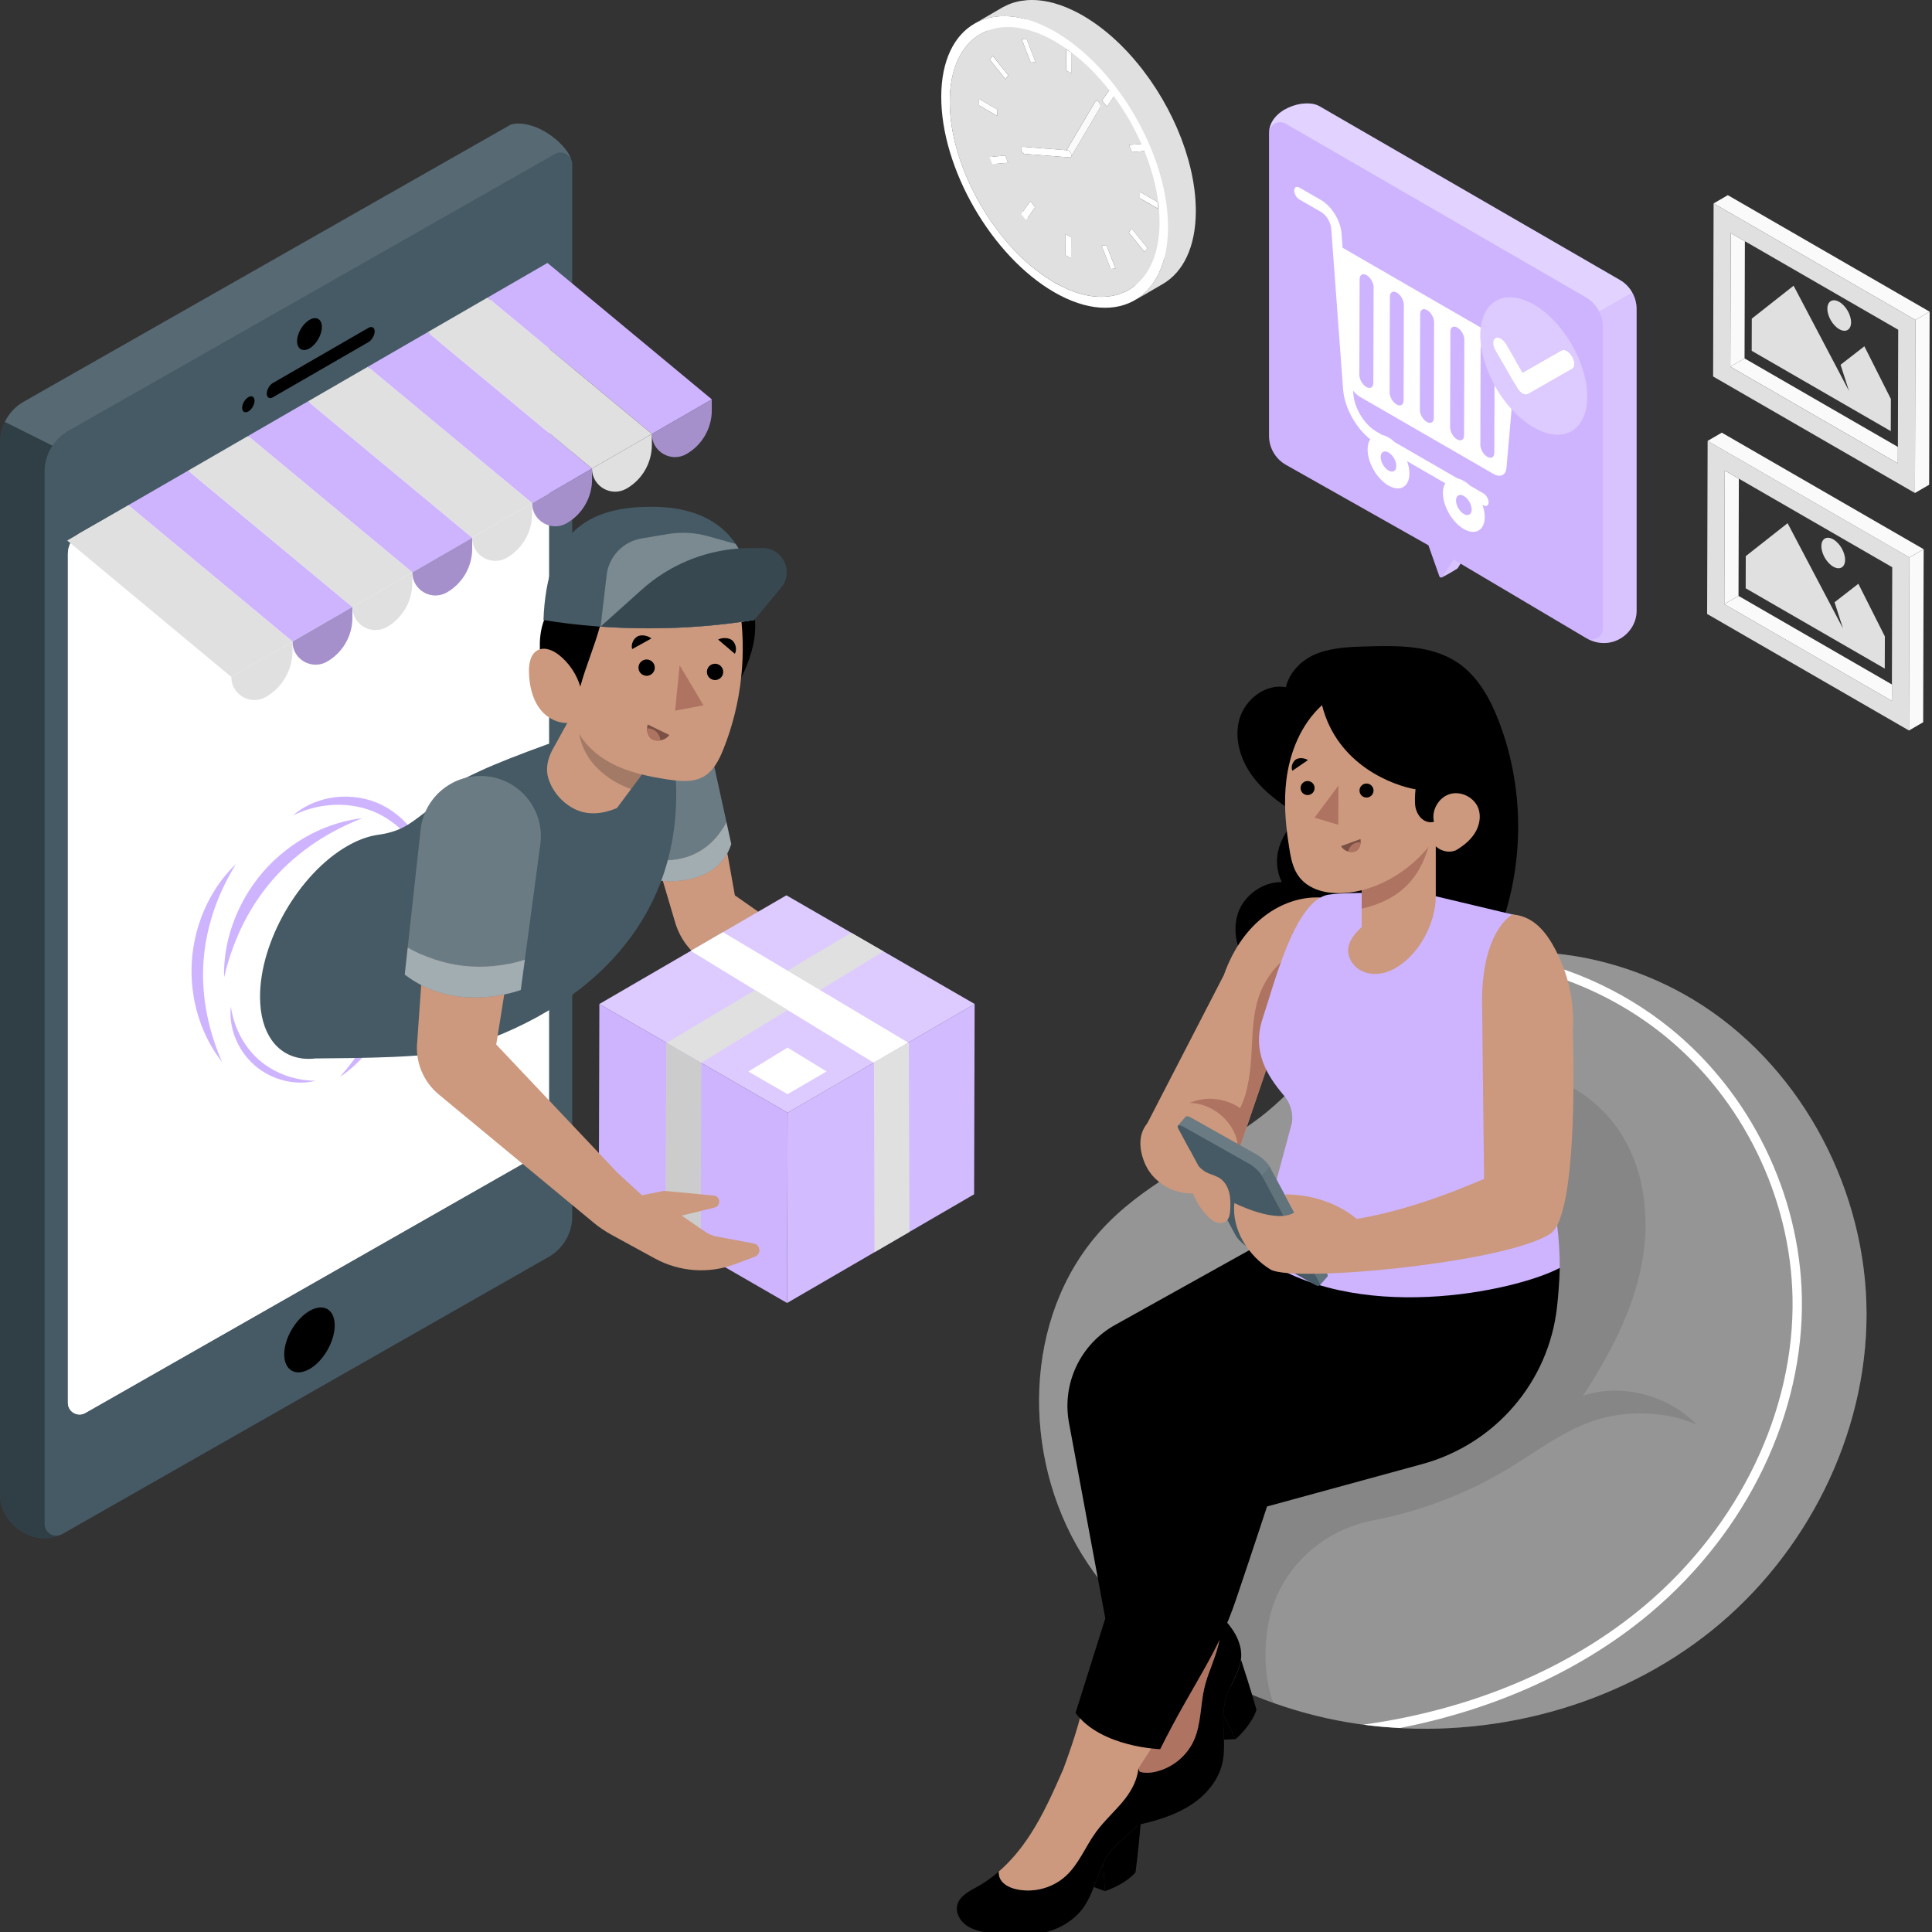 <svg width="500" height="500" viewBox="0 0 500 500" fill="none" xmlns="http://www.w3.org/2000/svg">
<rect x="0" y="0" width="500" height="500" fill="#333333" stroke="none"/>
<g clip-path="url(#clip0_325_3922)">
<path d="M262.2 64.441C261.774 63.985 261.355 63.52 260.941 63.047C260.848 62.941 260.759 62.834 260.668 62.727C259.986 61.939 259.32 61.13 258.674 60.299C258.603 60.208 258.535 60.115 258.465 60.024C257.95 59.355 257.449 58.675 256.96 57.983C256.888 57.881 256.814 57.781 256.743 57.679C256.273 57.006 255.816 56.322 255.37 55.63C255.264 55.464 255.159 55.296 255.052 55.129C254.693 54.559 254.341 53.983 253.997 53.402C253.924 53.278 253.85 53.158 253.777 53.034C253.39 52.368 253.016 51.694 252.653 51.015C252.563 50.846 252.476 50.676 252.387 50.508C252.104 49.969 251.83 49.427 251.562 48.882C251.472 48.7 251.383 48.52 251.296 48.337C250.966 47.646 250.647 46.952 250.343 46.254C250.299 46.154 250.258 46.051 250.216 45.951C249.947 45.324 249.69 44.693 249.443 44.061C249.369 43.871 249.296 43.683 249.224 43.493C248.939 42.743 248.665 41.989 248.413 41.234C248.393 41.173 248.374 41.111 248.355 41.05C248.098 40.272 247.863 39.492 247.642 38.713C247.599 38.563 247.555 38.413 247.515 38.263C247.267 37.357 247.046 36.452 246.85 35.55C246.807 35.351 246.763 35.154 246.723 34.956C246.65 34.603 246.584 34.251 246.519 33.898C246.477 33.672 246.436 33.446 246.398 33.221C246.394 33.201 246.39 33.179 246.387 33.158C246.326 32.792 246.272 32.428 246.222 32.063C246.19 31.846 246.158 31.63 246.131 31.413C246.032 30.631 245.957 29.856 245.902 29.085C245.891 28.92 245.881 28.756 245.872 28.593C245.826 27.802 245.794 27.014 245.797 26.236C245.798 25.7 245.811 25.172 245.837 24.657C245.846 24.461 245.866 24.273 245.879 24.079C245.9 23.764 245.916 23.444 245.946 23.137C245.966 22.938 245.994 22.748 246.016 22.552C246.05 22.26 246.08 21.964 246.122 21.678C246.151 21.472 246.192 21.275 246.226 21.072C246.271 20.808 246.311 20.541 246.363 20.284C246.405 20.079 246.455 19.883 246.501 19.68C246.555 19.437 246.607 19.189 246.668 18.952C246.72 18.752 246.781 18.561 246.838 18.365C246.905 18.138 246.966 17.907 247.037 17.686C247.099 17.492 247.171 17.308 247.238 17.12C247.314 16.908 247.385 16.691 247.466 16.486C247.538 16.302 247.619 16.128 247.695 15.948C247.781 15.748 247.863 15.545 247.952 15.352C248.034 15.18 248.123 15.017 248.208 14.849C248.304 14.66 248.397 14.467 248.498 14.285C248.587 14.124 248.685 13.972 248.778 13.816C248.885 13.64 248.987 13.458 249.098 13.288C249.196 13.136 249.303 12.995 249.405 12.848C249.52 12.684 249.631 12.517 249.751 12.36C249.859 12.217 249.975 12.086 250.087 11.948C250.21 11.799 250.329 11.644 250.456 11.501C250.573 11.37 250.697 11.248 250.818 11.122C250.949 10.986 251.076 10.846 251.212 10.716C251.339 10.594 251.472 10.482 251.602 10.366C251.74 10.244 251.874 10.118 252.015 10.003C252.15 9.893 252.292 9.793 252.431 9.687C252.576 9.578 252.718 9.464 252.867 9.361C253.01 9.263 253.158 9.176 253.303 9.084C254.616 8.253 256.07 7.659 257.645 7.324C254.722 10.613 253.006 15.615 252.988 22.056C252.985 22.834 253.016 23.622 253.063 24.413C253.072 24.576 253.081 24.74 253.093 24.905C253.147 25.676 253.223 26.451 253.321 27.232C253.349 27.449 253.382 27.667 253.412 27.885C253.464 28.248 253.516 28.612 253.577 28.977C253.618 29.224 253.663 29.47 253.708 29.717C253.772 30.07 253.84 30.423 253.912 30.776C253.952 30.974 253.997 31.173 254.039 31.37C254.236 32.272 254.456 33.177 254.704 34.082C254.746 34.233 254.79 34.385 254.833 34.535C255.054 35.313 255.289 36.091 255.544 36.867C255.565 36.928 255.583 36.991 255.603 37.052C255.855 37.806 256.129 38.559 256.413 39.31C256.484 39.499 256.558 39.689 256.632 39.879C256.879 40.511 257.136 41.142 257.405 41.769C257.448 41.869 257.488 41.97 257.532 42.07C257.836 42.769 258.156 43.464 258.487 44.154C258.574 44.336 258.663 44.517 258.751 44.697C259.019 45.245 259.296 45.789 259.58 46.331C259.667 46.497 259.753 46.664 259.842 46.83C260.206 47.51 260.58 48.183 260.967 48.849C261.039 48.974 261.115 49.096 261.187 49.221C261.53 49.803 261.882 50.378 262.243 50.948C262.348 51.114 262.452 51.28 262.559 51.445C263.005 52.138 263.462 52.824 263.934 53.498C264.004 53.599 264.078 53.698 264.148 53.798C264.639 54.492 265.142 55.174 265.658 55.844C265.727 55.934 265.794 56.026 265.864 56.115C266.511 56.948 267.178 57.757 267.86 58.546C267.951 58.651 268.041 58.759 268.131 58.863C268.55 59.34 268.972 59.809 269.401 60.269C269.427 60.296 269.452 60.325 269.477 60.352C269.932 60.838 270.395 61.309 270.863 61.774C270.962 61.871 271.062 61.965 271.162 62.062C271.77 62.657 272.388 63.233 273.015 63.789C273.073 63.841 273.129 63.894 273.188 63.945C273.838 64.515 274.499 65.058 275.168 65.584C275.295 65.684 275.422 65.785 275.551 65.884C276.209 66.39 276.875 66.876 277.549 67.335C277.668 67.417 277.789 67.495 277.91 67.576C278.616 68.047 279.328 68.5 280.048 68.915C280.626 69.249 281.199 69.552 281.769 69.84C281.934 69.923 282.097 70.001 282.261 70.08C282.695 70.29 283.126 70.487 283.553 70.67C283.705 70.735 283.859 70.805 284.011 70.867C284.414 71.032 284.812 71.181 285.208 71.323C285.307 71.358 285.408 71.399 285.507 71.433C286 71.602 286.487 71.751 286.972 71.885C287.257 71.964 287.54 72.03 287.822 72.097C287.952 72.128 288.083 72.164 288.213 72.191C288.626 72.28 289.036 72.358 289.44 72.419C290.057 72.513 290.659 72.567 291.254 72.6C291.375 72.607 291.495 72.616 291.615 72.62C292.149 72.639 292.673 72.637 293.187 72.607C293.277 72.602 293.364 72.59 293.453 72.584C293.869 72.552 294.278 72.503 294.68 72.439C294.806 72.42 294.932 72.4 295.056 72.377C295.189 72.352 295.317 72.314 295.45 72.286C294.46 73.403 293.333 74.325 292.084 75.038C292.08 75.04 292.077 75.041 292.073 75.044C292.028 75.07 291.98 75.091 291.934 75.115C291.907 75.129 291.878 75.141 291.852 75.156C291.527 75.334 291.192 75.496 290.85 75.645C290.842 75.649 290.836 75.652 290.828 75.656C290.712 75.706 290.597 75.754 290.479 75.801C290.123 75.944 289.758 76.072 289.387 76.187C289.318 76.207 289.252 76.232 289.183 76.253C288.753 76.376 288.312 76.474 287.864 76.557C287.855 76.558 287.846 76.561 287.835 76.563C287.72 76.584 287.601 76.601 287.485 76.619C287.09 76.681 286.69 76.728 286.282 76.759C286.177 76.767 286.074 76.779 285.968 76.785C285.463 76.814 284.946 76.816 284.423 76.798C284.415 76.798 284.407 76.798 284.399 76.798C284.289 76.794 284.176 76.785 284.066 76.779C284.064 76.779 284.063 76.779 284.062 76.779C283.776 76.763 283.488 76.741 283.198 76.714C282.875 76.68 282.549 76.644 282.219 76.592C282.012 76.559 281.8 76.515 281.591 76.475C281.392 76.437 281.195 76.406 280.994 76.362C280.873 76.335 280.751 76.302 280.63 76.274C280.594 76.265 280.557 76.255 280.522 76.248C280.269 76.187 280.017 76.128 279.761 76.057C279.284 75.926 278.802 75.778 278.315 75.612C278.216 75.578 278.115 75.536 278.016 75.501C277.62 75.36 277.222 75.21 276.819 75.045C276.815 75.044 276.811 75.043 276.806 75.04C276.661 74.98 276.513 74.914 276.367 74.851C276.366 74.849 276.363 74.848 276.362 74.848C275.934 74.665 275.503 74.468 275.069 74.257C274.974 74.212 274.879 74.165 274.786 74.118C274.716 74.083 274.647 74.051 274.577 74.016C274.008 73.729 273.436 73.426 272.858 73.093C272.137 72.677 271.426 72.224 270.719 71.752C270.687 71.731 270.654 71.71 270.623 71.689C270.535 71.63 270.446 71.573 270.36 71.514C269.686 71.054 269.021 70.57 268.361 70.062C268.278 69.997 268.195 69.932 268.112 69.866C268.068 69.831 268.024 69.797 267.98 69.762C267.311 69.236 266.65 68.693 265.999 68.123C265.963 68.092 265.928 68.06 265.893 68.027C265.871 68.008 265.849 67.987 265.825 67.966C265.2 67.412 264.583 66.835 263.976 66.242C263.876 66.145 263.775 66.05 263.675 65.951C263.208 65.488 262.745 65.016 262.291 64.532C262.257 64.506 262.229 64.474 262.2 64.441Z" fill="#E0E0E0"/>
<path d="M295.005 49.629L295 51.299L299.711 54.018L299.716 52.348L295.005 49.629Z" fill="white"/>
<path d="M256.883 14.418L256.156 15.438L260.233 20.506L260.96 19.479L256.883 14.418Z" fill="white"/>
<path d="M303.694 55.494C303.645 72.719 291.448 79.662 276.458 71.008C261.468 62.352 249.349 41.372 249.399 24.147C249.448 6.915 261.644 -0.028 276.635 8.626C291.626 17.281 303.743 38.261 303.694 55.494ZM264.281 38.851C264.398 39.233 264.664 39.574 264.945 39.736C265.042 39.792 265.141 39.827 265.232 39.835L276.762 40.739C276.942 40.776 277.102 40.722 277.192 40.569L284.739 27.784C284.916 27.474 284.774 26.89 284.417 26.473C284.313 26.355 284.204 26.264 284.097 26.201C283.832 26.048 283.576 26.069 283.446 26.287L276.024 38.873L264.666 37.976C264.297 37.952 264.127 38.341 264.281 38.851ZM286.448 27.564L288.819 24.232L287.565 22.675L285.193 26.007L286.448 27.564ZM287.432 69.604L288.692 69.499L286.347 63.443L285.087 63.548L287.432 69.604ZM256.806 42.475L260.899 42.123L260.18 40.261L256.087 40.613L256.806 42.475ZM296.208 65.225L296.936 64.198L292.858 59.13L292.131 60.157L296.208 65.225ZM256.885 14.417L256.158 15.436L260.235 20.504L260.962 19.477L256.885 14.417ZM292.914 39.373L297.007 39.021L296.288 37.166L292.195 37.51L292.914 39.373ZM265.655 10.024L264.402 10.133L266.747 16.189L268 16.08L265.655 10.024ZM265.523 56.955L267.895 53.623L266.646 52.07L264.273 55.402L265.523 56.955ZM258.094 29.999L258.099 28.33L253.382 25.607L253.377 27.277L258.094 29.999ZM299.71 52.353L295 49.634L294.994 51.304L299.705 54.023L299.71 52.353ZM275.749 66.015L277.195 66.85L277.211 61.431L275.765 60.596L275.749 66.015ZM277.346 13.617L275.9 12.782L275.884 18.202L277.331 19.037L277.346 13.617Z" fill="#E0E0E0"/>
<path d="M275.906 12.785L275.891 18.205L277.337 19.041L277.353 13.62L275.906 12.785Z" fill="white"/>
<path d="M287.574 22.676L285.203 26.008L286.457 27.564L288.83 24.233L287.574 22.676Z" fill="white"/>
<path d="M296.288 37.164L292.195 37.508L292.915 39.371L297.007 39.02L296.288 37.164Z" fill="white"/>
<path d="M292.868 59.129L292.141 60.156L296.218 65.225L296.945 64.197L292.868 59.129Z" fill="white"/>
<path d="M286.345 63.445L285.086 63.55L287.431 69.605L288.69 69.501L286.345 63.445Z" fill="white"/>
<path d="M275.772 60.598L275.758 66.017L277.204 66.853L277.219 61.433L275.772 60.598Z" fill="white"/>
<path d="M266.646 52.07L264.273 55.402L265.523 56.955L267.895 53.623L266.646 52.07Z" fill="white"/>
<path d="M260.179 40.262L256.086 40.614L256.805 42.476L260.898 42.125L260.179 40.262Z" fill="white"/>
<path d="M253.387 25.605L253.383 27.275L258.099 29.998L258.104 28.328L253.387 25.605Z" fill="white"/>
<path d="M265.659 10.023L264.406 10.133L266.751 16.188L268.006 16.079L265.659 10.023Z" fill="white"/>
<path d="M276.561 38.989C276.464 38.933 276.366 38.9 276.271 38.893L276.031 38.875L264.672 37.978C264.308 37.954 264.136 38.342 264.292 38.853C264.409 39.234 264.675 39.576 264.955 39.738C265.053 39.794 265.152 39.829 265.242 39.837L276.773 40.739L276.843 40.745C277.208 40.776 277.379 40.386 277.224 39.869C277.101 39.489 276.837 39.149 276.561 38.989Z" fill="white"/>
<path d="M284.104 26.205C283.839 26.052 283.583 26.072 283.453 26.29L276.031 38.876L276.271 38.894C276.366 38.901 276.465 38.935 276.561 38.99C276.838 39.15 277.101 39.49 277.221 39.871C277.375 40.388 277.205 40.777 276.839 40.746L276.769 40.741C276.948 40.778 277.109 40.724 277.199 40.572L284.746 27.788C284.923 27.477 284.781 26.893 284.424 26.476C284.322 26.358 284.213 26.266 284.104 26.205Z" fill="#FAFAFA"/>
<path d="M295.124 76.733C295.269 76.622 295.419 76.517 295.562 76.401C295.717 76.274 295.864 76.135 296.015 76.002C296.154 75.878 296.297 75.759 296.43 75.63C296.576 75.49 296.715 75.338 296.855 75.19C296.986 75.054 297.12 74.923 297.247 74.78C297.383 74.627 297.512 74.46 297.644 74.299C297.766 74.15 297.892 74.007 298.01 73.853C298.138 73.685 298.256 73.507 298.378 73.333C298.491 73.172 298.608 73.016 298.717 72.85C298.835 72.668 298.944 72.476 299.057 72.288C299.16 72.117 299.267 71.951 299.365 71.773C299.473 71.578 299.572 71.37 299.675 71.168C299.767 70.984 299.865 70.808 299.953 70.62C300.052 70.409 300.14 70.189 300.232 69.972C300.314 69.779 300.401 69.593 300.479 69.394C300.567 69.168 300.645 68.932 300.728 68.699C300.799 68.498 300.876 68.302 300.942 68.095C301.019 67.856 301.085 67.607 301.157 67.362C301.218 67.15 301.284 66.944 301.34 66.727C301.405 66.475 301.459 66.213 301.518 65.954C301.568 65.732 301.624 65.515 301.669 65.288C301.724 65.014 301.768 64.729 301.815 64.448C301.853 64.225 301.897 64.008 301.93 63.781C301.977 63.465 302.01 63.137 302.047 62.813C302.071 62.61 302.101 62.413 302.12 62.207C302.155 61.846 302.176 61.473 302.199 61.102C302.211 60.922 302.229 60.748 302.238 60.565C302.264 60.006 302.28 59.438 302.281 58.857C302.284 58.016 302.25 57.163 302.199 56.306C302.195 56.251 302.193 56.198 302.189 56.143C302.129 55.188 302.042 54.227 301.919 53.258C301.906 53.152 301.889 53.045 301.875 52.939C301.806 52.417 301.729 51.895 301.642 51.37C301.598 51.105 301.549 50.839 301.502 50.574V50.573C301.432 50.19 301.359 49.807 301.281 49.423C301.268 49.359 301.254 49.294 301.24 49.23C300.794 47.099 300.217 44.953 299.51 42.816C299.51 42.815 299.509 42.814 299.509 42.811C298.586 40.021 297.45 37.247 296.133 34.539C296.104 34.48 296.076 34.422 296.047 34.365C295.303 32.846 294.507 31.346 293.656 29.879C293.576 29.742 293.493 29.607 293.413 29.472C293.027 28.818 292.63 28.169 292.225 27.527C292.129 27.374 292.032 27.222 291.935 27.07C290.826 25.348 289.649 23.68 288.407 22.08C288.393 22.062 288.379 22.043 288.364 22.024C287.141 20.452 285.86 18.945 284.526 17.519C284.526 17.519 284.526 17.519 284.525 17.517C284.521 17.514 284.518 17.511 284.516 17.507C284.006 16.962 283.487 16.431 282.963 15.911C282.88 15.83 282.795 15.749 282.711 15.667C282.029 15 281.337 14.351 280.633 13.729L280.632 13.727C280.606 13.704 280.58 13.681 280.554 13.657C279.818 13.008 279.069 12.389 278.311 11.793C278.174 11.685 278.037 11.577 277.899 11.471C277.899 11.471 277.899 11.471 277.898 11.471C277.186 10.923 276.467 10.399 275.738 9.902C275.709 9.883 275.68 9.863 275.65 9.844C275.188 9.53 274.723 9.226 274.256 8.934C273.852 8.679 273.445 8.431 273.038 8.195C272.413 7.834 271.794 7.507 271.178 7.196C271.161 7.187 271.145 7.179 271.126 7.172C269.222 6.213 267.363 5.485 265.574 4.992C265.568 4.99 265.561 4.988 265.555 4.986C265.383 4.938 265.215 4.901 265.045 4.859C264.776 4.792 264.507 4.719 264.242 4.662C264.233 4.659 264.224 4.657 264.215 4.655C264.027 4.615 263.842 4.588 263.655 4.551C263.407 4.505 263.157 4.451 262.911 4.412C262.902 4.411 262.894 4.409 262.885 4.407C262.871 4.405 262.857 4.403 262.841 4.402C262.657 4.373 262.475 4.358 262.293 4.336C261.97 4.296 261.648 4.259 261.33 4.235C261.305 4.233 261.282 4.231 261.257 4.229C261.157 4.222 261.06 4.219 260.96 4.214C260.247 4.172 259.547 4.166 258.865 4.205C258.856 4.205 258.846 4.205 258.837 4.205C258.739 4.21 258.646 4.223 258.548 4.231C258.542 4.231 258.535 4.233 258.529 4.233C258.087 4.267 257.653 4.318 257.225 4.385C257.224 4.385 257.223 4.385 257.223 4.385C257.215 4.386 257.207 4.388 257.201 4.389C256.583 4.488 255.976 4.614 255.391 4.781C255.378 4.785 255.365 4.786 255.352 4.79C255.33 4.797 255.308 4.806 255.285 4.812C255.248 4.824 255.213 4.84 255.175 4.851C254.771 4.973 254.377 5.114 253.99 5.269C253.981 5.273 253.973 5.275 253.964 5.278C253.903 5.303 253.844 5.329 253.784 5.355C253.243 5.582 252.715 5.833 252.208 6.125C252.191 6.134 252.173 6.143 252.156 6.152L259.348 1.973C259.402 1.942 259.455 1.91 259.509 1.88C259.57 1.845 259.638 1.821 259.699 1.787C260.051 1.596 260.412 1.42 260.78 1.259C260.849 1.229 260.913 1.188 260.982 1.16C261.038 1.136 261.099 1.121 261.156 1.099C261.587 0.925 262.026 0.766 262.476 0.633C262.496 0.627 262.513 0.618 262.532 0.613C262.536 0.612 262.54 0.612 262.542 0.611C263.019 0.473 263.51 0.365 264.008 0.273C264.067 0.263 264.121 0.243 264.18 0.234C264.256 0.221 264.338 0.218 264.415 0.207C264.85 0.138 265.291 0.086 265.74 0.052C265.812 0.047 265.881 0.032 265.952 0.028C265.977 0.026 266.003 0.028 266.029 0.028C266.584 -0.005 267.152 -0.007 267.728 0.013C267.785 0.015 267.839 0.009 267.895 0.012C268.078 0.02 268.263 0.039 268.448 0.052C268.579 0.061 268.709 0.069 268.841 0.081C269.235 0.117 269.632 0.164 270.033 0.225C270.047 0.228 270.062 0.229 270.077 0.23C270.08 0.23 270.081 0.23 270.084 0.23C270.52 0.298 270.961 0.381 271.407 0.477C271.546 0.507 271.687 0.546 271.826 0.579C272.105 0.644 272.383 0.707 272.665 0.783C272.692 0.791 272.72 0.801 272.747 0.808C273.269 0.952 273.796 1.113 274.33 1.296C274.437 1.333 274.546 1.378 274.655 1.417C275.084 1.569 275.514 1.731 275.949 1.909C276.006 1.932 276.063 1.951 276.121 1.974C276.228 2.018 276.337 2.075 276.443 2.121C276.906 2.319 277.372 2.531 277.841 2.76C278.017 2.845 278.194 2.93 278.372 3.019C278.987 3.331 279.606 3.658 280.231 4.019C281.01 4.468 281.779 4.958 282.542 5.468C282.672 5.555 282.803 5.639 282.933 5.728C283.661 6.225 284.381 6.748 285.092 7.296C285.231 7.403 285.368 7.512 285.505 7.62C286.228 8.188 286.944 8.775 287.646 9.392C287.707 9.445 287.767 9.502 287.828 9.556C288.507 10.157 289.176 10.781 289.834 11.425C289.9 11.49 289.969 11.547 290.035 11.612C290.077 11.652 290.116 11.697 290.158 11.737C290.663 12.238 291.164 12.748 291.655 13.273C291.679 13.299 291.704 13.328 291.729 13.353C292.196 13.853 292.656 14.364 293.11 14.882C293.153 14.931 293.198 14.978 293.241 15.026C293.296 15.089 293.346 15.158 293.402 15.222C294.14 16.076 294.862 16.95 295.562 17.85C295.581 17.876 295.603 17.899 295.623 17.925C295.676 17.994 295.725 18.068 295.778 18.137C296.335 18.861 296.88 19.599 297.409 20.348C297.464 20.425 297.521 20.496 297.575 20.573C297.6 20.609 297.624 20.645 297.648 20.682C298.156 21.409 298.649 22.148 299.131 22.896C299.176 22.967 299.227 23.036 299.273 23.107C299.341 23.215 299.405 23.327 299.472 23.436C299.861 24.05 300.24 24.669 300.609 25.295C300.667 25.394 300.731 25.49 300.788 25.589C300.81 25.626 300.829 25.665 300.851 25.703C301.27 26.422 301.675 27.151 302.067 27.884C302.098 27.944 302.133 28.001 302.164 28.059C302.228 28.18 302.286 28.304 302.35 28.426C302.656 29.01 302.954 29.597 303.243 30.189C303.303 30.312 303.369 30.433 303.429 30.555C303.465 30.629 303.496 30.704 303.531 30.78C303.888 31.528 304.235 32.279 304.565 33.036C304.574 33.059 304.586 33.081 304.595 33.103C304.629 33.181 304.657 33.26 304.691 33.338C304.986 34.023 305.266 34.713 305.536 35.404C305.58 35.514 305.63 35.624 305.672 35.736C305.709 35.829 305.739 35.924 305.774 36.018C306.082 36.83 306.378 37.645 306.65 38.461C306.655 38.477 306.662 38.491 306.667 38.507C306.683 38.553 306.694 38.6 306.71 38.648C306.989 39.492 307.244 40.336 307.484 41.181C307.514 41.288 307.551 41.393 307.58 41.498C307.597 41.557 307.607 41.615 307.623 41.674C307.892 42.653 308.129 43.632 308.342 44.608C308.36 44.695 308.388 44.782 308.406 44.868C308.433 44.995 308.452 45.122 308.48 45.249C308.559 45.634 308.632 46.017 308.702 46.4C308.75 46.666 308.799 46.932 308.843 47.197C308.91 47.593 308.967 47.988 309.022 48.383C309.048 48.567 309.082 48.754 309.107 48.938C309.113 48.988 309.115 49.034 309.121 49.084C309.228 49.929 309.309 50.769 309.368 51.604C309.381 51.781 309.39 51.957 309.4 52.134C309.451 52.991 309.485 53.843 309.482 54.685C309.456 63.935 306.191 70.446 300.923 73.506L293.731 77.686C293.887 77.595 294.035 77.491 294.188 77.395C294.341 77.297 294.498 77.205 294.647 77.101C294.806 76.981 294.963 76.855 295.124 76.733Z" fill="#E0E0E0"/>
<path d="M243.594 24.97C243.542 43.588 256.639 66.275 272.848 75.632C281.242 80.48 288.817 80.79 294.182 77.387C294.335 77.289 294.493 77.197 294.642 77.093C294.807 76.979 294.965 76.853 295.126 76.732C295.272 76.622 295.421 76.517 295.564 76.401C295.72 76.274 295.866 76.135 296.017 76.001C296.156 75.878 296.299 75.758 296.432 75.63C296.578 75.49 296.717 75.338 296.857 75.19C296.988 75.053 297.122 74.922 297.249 74.779C297.385 74.626 297.514 74.46 297.646 74.299C297.768 74.15 297.894 74.007 298.013 73.852C298.14 73.685 298.258 73.507 298.38 73.333C298.493 73.172 298.61 73.016 298.719 72.85C298.837 72.668 298.946 72.476 299.059 72.288C299.162 72.116 299.269 71.95 299.367 71.772C299.475 71.578 299.575 71.37 299.677 71.167C299.769 70.984 299.867 70.808 299.955 70.619C300.054 70.409 300.142 70.188 300.234 69.971C300.316 69.779 300.403 69.592 300.481 69.394C300.569 69.168 300.647 68.931 300.73 68.699C300.802 68.498 300.878 68.302 300.944 68.095C301.021 67.856 301.087 67.607 301.159 67.361C301.22 67.15 301.286 66.943 301.342 66.727C301.407 66.475 301.461 66.212 301.52 65.954C301.57 65.732 301.626 65.515 301.672 65.288C301.726 65.014 301.77 64.728 301.817 64.448C301.855 64.224 301.899 64.008 301.933 63.78C301.979 63.465 302.012 63.136 302.049 62.813C302.073 62.609 302.103 62.413 302.122 62.207C302.157 61.846 302.178 61.473 302.201 61.102C302.213 60.921 302.231 60.747 302.24 60.564C302.266 60.006 302.282 59.437 302.283 58.857C302.286 58.015 302.252 57.162 302.201 56.305C302.197 56.251 302.195 56.197 302.191 56.143C302.131 55.187 302.044 54.227 301.921 53.258C301.908 53.151 301.891 53.045 301.877 52.937C301.808 52.415 301.731 51.893 301.644 51.369C301.6 51.104 301.551 50.838 301.503 50.571C301.433 50.188 301.36 49.805 301.282 49.421C301.269 49.357 301.255 49.292 301.241 49.229C300.795 47.097 300.217 44.952 299.511 42.815C299.511 42.815 299.51 42.812 299.51 42.809C298.586 40.019 297.45 37.246 296.134 34.537C296.105 34.479 296.077 34.42 296.048 34.362C295.304 32.843 294.508 31.343 293.656 29.876C293.577 29.739 293.494 29.604 293.412 29.468C293.027 28.814 292.629 28.166 292.224 27.524C292.128 27.372 292.032 27.219 291.935 27.067C290.826 25.345 289.648 23.677 288.407 22.077C288.392 22.059 288.378 22.04 288.364 22.021C287.141 20.449 285.859 18.942 284.526 17.516C284.522 17.512 284.519 17.508 284.515 17.504C284.005 16.959 283.487 16.428 282.962 15.908C282.879 15.825 282.794 15.746 282.711 15.664C282.029 14.997 281.337 14.348 280.633 13.726C280.607 13.702 280.581 13.678 280.554 13.654C279.818 13.005 279.068 12.386 278.31 11.79C278.173 11.682 278.036 11.573 277.897 11.466C277.186 10.918 276.466 10.395 275.738 9.898C275.708 9.878 275.68 9.859 275.65 9.839C275.187 9.525 274.723 9.221 274.255 8.929C273.85 8.677 273.445 8.427 273.037 8.19C272.413 7.83 271.793 7.502 271.178 7.192C271.161 7.183 271.143 7.175 271.126 7.166C269.221 6.208 267.363 5.479 265.574 4.986C265.396 4.937 265.221 4.898 265.044 4.854C264.775 4.786 264.506 4.713 264.242 4.656C264.044 4.613 263.851 4.583 263.656 4.546C263.408 4.499 263.157 4.446 262.912 4.407C262.703 4.374 262.499 4.356 262.294 4.33C261.971 4.29 261.649 4.254 261.331 4.229C261.206 4.22 261.084 4.215 260.96 4.207C260.248 4.165 259.548 4.159 258.866 4.198C258.753 4.204 258.643 4.217 258.53 4.226C258.088 4.26 257.653 4.311 257.226 4.378C257.217 4.38 257.209 4.381 257.2 4.382C256.582 4.481 255.976 4.607 255.39 4.774C255.317 4.795 255.247 4.822 255.175 4.844C254.771 4.966 254.376 5.107 253.989 5.263C253.92 5.29 253.853 5.32 253.784 5.348C253.243 5.575 252.714 5.826 252.208 6.118C246.91 9.167 243.621 15.688 243.594 24.97ZM262.287 64.543C262.259 64.511 262.23 64.479 262.2 64.448C261.775 63.992 261.355 63.527 260.941 63.053C260.849 62.948 260.759 62.84 260.668 62.734C259.987 61.946 259.321 61.137 258.674 60.306C258.604 60.215 258.535 60.121 258.465 60.031C257.951 59.362 257.449 58.681 256.959 57.988C256.887 57.887 256.813 57.787 256.742 57.684C256.272 57.012 255.815 56.327 255.369 55.634C255.263 55.468 255.158 55.3 255.051 55.133C254.692 54.563 254.338 53.988 253.996 53.406C253.923 53.282 253.849 53.162 253.776 53.038C253.389 52.372 253.014 51.698 252.65 51.019C252.561 50.85 252.474 50.681 252.384 50.512C252.101 49.973 251.827 49.43 251.56 48.886C251.47 48.704 251.381 48.524 251.294 48.341C250.964 47.65 250.644 46.956 250.341 46.258C250.296 46.158 250.256 46.055 250.213 45.955C249.945 45.328 249.687 44.697 249.441 44.065C249.367 43.875 249.294 43.687 249.221 43.498C248.937 42.746 248.663 41.994 248.411 41.238C248.39 41.177 248.372 41.115 248.353 41.054C248.096 40.276 247.861 39.496 247.64 38.717C247.597 38.567 247.553 38.418 247.513 38.269C247.265 37.362 247.044 36.457 246.846 35.555C246.804 35.356 246.76 35.159 246.719 34.962C246.647 34.608 246.58 34.257 246.515 33.903C246.474 33.678 246.432 33.452 246.395 33.227C246.33 32.84 246.273 32.454 246.218 32.069C246.187 31.852 246.154 31.635 246.127 31.418C246.028 30.637 245.953 29.861 245.899 29.09C245.887 28.925 245.878 28.762 245.869 28.598C245.822 27.807 245.791 27.019 245.793 26.241C245.795 25.705 245.808 25.178 245.834 24.662C245.843 24.466 245.862 24.278 245.875 24.085C245.896 23.769 245.913 23.45 245.943 23.142C245.962 22.943 245.991 22.754 246.013 22.558C246.047 22.265 246.077 21.97 246.118 21.684C246.148 21.477 246.188 21.28 246.222 21.077C246.267 20.814 246.308 20.546 246.36 20.289C246.401 20.084 246.452 19.888 246.497 19.686C246.552 19.443 246.604 19.195 246.665 18.957C246.717 18.757 246.778 18.566 246.835 18.37C246.901 18.143 246.962 17.912 247.033 17.691C247.096 17.498 247.167 17.313 247.235 17.125C247.31 16.913 247.381 16.697 247.462 16.491C247.535 16.307 247.615 16.133 247.692 15.954C247.777 15.754 247.859 15.55 247.949 15.358C248.031 15.185 248.119 15.023 248.205 14.854C248.301 14.666 248.393 14.472 248.494 14.29C248.584 14.13 248.681 13.978 248.775 13.822C248.881 13.645 248.984 13.463 249.094 13.293C249.193 13.141 249.299 13 249.402 12.853C249.516 12.69 249.628 12.522 249.747 12.365C249.855 12.222 249.972 12.09 250.084 11.953C250.207 11.804 250.325 11.649 250.452 11.507C250.569 11.376 250.694 11.254 250.815 11.127C250.946 10.991 251.073 10.851 251.208 10.721C251.335 10.599 251.469 10.487 251.599 10.372C251.736 10.25 251.87 10.124 252.012 10.008C252.147 9.898 252.288 9.798 252.427 9.693C252.573 9.584 252.714 9.469 252.863 9.367C253.006 9.268 253.154 9.181 253.3 9.089C254.612 8.258 256.067 7.665 257.642 7.33C262.023 6.396 267.322 7.424 273.028 10.72C288.019 19.375 300.136 40.355 300.087 57.588C300.069 64.014 298.359 69.008 295.446 72.296C294.455 73.412 293.328 74.334 292.079 75.047C292.075 75.049 292.072 75.051 292.068 75.053C292.023 75.079 291.975 75.1 291.929 75.125C291.571 75.323 291.201 75.501 290.823 75.666C290.708 75.717 290.592 75.765 290.474 75.812C290.117 75.954 289.753 76.084 289.382 76.197C289.313 76.218 289.247 76.243 289.178 76.263C288.739 76.389 288.289 76.491 287.83 76.574C287.715 76.595 287.597 76.612 287.48 76.63C287.085 76.692 286.685 76.739 286.277 76.77C286.172 76.778 286.07 76.789 285.963 76.796C285.45 76.824 284.927 76.828 284.395 76.809C284.284 76.805 284.171 76.796 284.061 76.789C283.774 76.774 283.486 76.754 283.194 76.725C282.87 76.691 282.544 76.654 282.215 76.602C282.007 76.57 281.795 76.525 281.586 76.486C281.387 76.448 281.19 76.417 280.989 76.373C280.833 76.339 280.673 76.296 280.516 76.257C280.263 76.196 280.011 76.138 279.755 76.066C278.791 75.8 277.804 75.46 276.8 75.049C276.655 74.99 276.507 74.924 276.361 74.86C275.838 74.635 275.311 74.391 274.778 74.128C274.708 74.093 274.639 74.06 274.569 74.025C274.001 73.738 273.428 73.436 272.85 73.102C272.13 72.686 271.418 72.233 270.712 71.762C270.679 71.74 270.647 71.719 270.616 71.698C269.766 71.128 268.929 70.519 268.104 69.876C268.06 69.841 268.016 69.808 267.972 69.773C267.267 69.218 266.571 68.642 265.885 68.038C265.863 68.019 265.841 67.998 265.818 67.977C265.192 67.422 264.575 66.846 263.969 66.253C263.869 66.155 263.768 66.06 263.668 65.962C263.204 65.498 262.742 65.027 262.287 64.543Z" fill="white"/>
<path d="M450.012 123.885L449.926 154.215L446.25 156.351L446.347 121.77L450.012 123.885Z" fill="#FAFAFA"/>
<path d="M489.61 177.131L489.598 181.382L446.25 156.355L449.926 154.219L489.61 177.131Z" fill="#FAFAFA"/>
<path d="M441.805 158.892L494.037 189.049L494.164 144.266L441.932 114.109L441.805 158.892ZM446.261 156.351L446.36 121.77L450.024 123.885L489.709 146.797L489.623 177.128L489.612 181.379L446.261 156.351Z" fill="#E0E0E0"/>
<path d="M441.922 114.109L445.598 111.973L497.831 142.13L494.155 144.266L441.922 114.109Z" fill="#FAFAFA"/>
<path d="M497.842 142.133L497.715 186.916L494.039 189.052L494.166 144.269L497.842 142.133Z" fill="#FAFAFA"/>
<path d="M462.627 135.402L451.805 143.924L451.781 152.248L487.776 173.031L487.801 164.707L480.94 151.081L474.78 155.863L476.958 162.631L473.797 156.621L462.627 135.402Z" fill="#E0E0E0"/>
<path d="M474.452 139.592C472.758 138.615 471.38 139.4 471.375 141.347C471.37 143.293 472.74 145.665 474.433 146.643C476.127 147.621 477.505 146.835 477.511 144.889C477.515 142.942 476.147 140.57 474.452 139.592Z" fill="#E0E0E0"/>
<path d="M451.574 62.424L451.488 92.754L447.812 94.89L447.91 60.309L451.574 62.424Z" fill="#FAFAFA"/>
<path d="M491.172 115.666L491.161 119.917L447.812 94.89L451.488 92.754L491.172 115.666Z" fill="#FAFAFA"/>
<path d="M443.352 97.431L495.584 127.588L495.711 82.805L443.479 52.648L443.352 97.431ZM447.809 94.892L447.908 60.309L451.572 62.424L491.256 85.337L491.17 115.667L491.159 119.918L447.809 94.892Z" fill="#E0E0E0"/>
<path d="M443.484 52.644L447.16 50.508L499.392 80.665L495.716 82.801L443.484 52.644Z" fill="#FAFAFA"/>
<path d="M499.388 80.668L499.262 125.45L495.586 127.586L495.712 82.804L499.388 80.668Z" fill="#FAFAFA"/>
<path d="M464.183 73.941L453.361 82.463L453.336 90.787L489.332 111.57L489.356 103.246L482.496 89.62L476.336 94.402L478.514 101.17L475.353 95.16L464.183 73.941Z" fill="#E0E0E0"/>
<path d="M476 78.131C474.306 77.154 472.928 77.939 472.922 79.886C472.917 81.832 474.287 84.204 475.98 85.182C477.674 86.16 479.052 85.374 479.057 83.428C479.063 81.48 477.695 79.109 476 78.131Z" fill="#E0E0E0"/>
<path d="M341.472 27.494L419.21 72.451C420.585 73.24 421.677 74.381 422.429 75.714C423.144 76.986 423.55 78.433 423.55 79.943V158.113C423.55 163.911 416.987 168.842 410.502 165.138L377.987 145.868L377.291 146.993C377.262 147.041 377.217 147.062 377.177 147.096L377.183 147.111C377.157 147.128 377.125 147.148 377.099 147.166C377.091 147.17 377.085 147.176 377.077 147.18C375.811 148.018 373.584 149.212 373.084 149.471L373.096 149.438C372.866 149.503 372.6 149.408 372.508 149.149L369.676 141.12L332.774 120.286C330.083 118.747 328.422 115.885 328.422 112.786V34.516C328.421 28.285 337.597 25.27 341.472 27.494Z" fill="#CEB4FF"/>
<path opacity="0.2" d="M377.299 146.992C377.271 147.04 377.225 147.06 377.186 147.094L377.193 147.11C377.167 147.127 377.134 147.146 377.108 147.164C377.101 147.168 377.096 147.175 377.086 147.179C375.82 148.016 373.594 149.211 373.094 149.469L373.105 149.437C373.213 149.405 373.316 149.351 373.385 149.241L376.127 144.799L375.584 144.488L377.997 145.867L377.299 146.992Z" fill="white"/>
<path opacity="0.4" d="M413.837 80.595C413.276 79.485 412.503 78.488 411.524 77.697L411.519 77.692C411.192 77.428 410.843 77.188 410.471 76.975L332.734 32.018C330.815 30.917 328.422 32.303 328.422 34.516C328.422 28.285 337.597 25.27 341.474 27.494L419.211 72.451C420.586 73.24 421.678 74.381 422.43 75.714L413.837 80.595Z" fill="white"/>
<path opacity="0.2" d="M414.815 162.633V84.464C414.815 84.118 414.791 83.778 414.747 83.443C414.613 82.439 414.291 81.481 413.842 80.592L422.434 75.711C423.149 76.982 423.556 78.43 423.556 79.94V158.11C423.556 163.907 416.992 168.839 410.508 165.134C412.427 166.23 414.815 164.843 414.815 162.633Z" fill="white"/>
<path d="M347.464 64.125L392.579 90.173L389.87 121.098C389.708 122.984 388.26 123.658 386.533 122.661L351.964 102.701C351.315 102.326 350.701 101.757 350.185 101.086L350.249 101.961C350.528 105.702 353.095 109.892 356.223 111.698L357.739 112.573C358.257 112.685 358.799 112.894 359.364 113.221C359.935 113.551 360.476 113.968 360.988 114.45L377.231 123.828C377.75 123.94 378.291 124.149 378.857 124.476C379.423 124.802 379.97 125.223 380.48 125.704L383.921 127.691C384.655 128.114 385.254 129.147 385.252 129.997C385.249 130.848 384.646 131.184 383.912 130.761L383.647 130.607C384.03 131.686 384.249 132.784 384.247 133.813C384.238 137.249 381.811 138.632 378.821 136.906C375.837 135.183 373.421 131.005 373.43 127.569C373.432 126.539 373.658 125.699 374.045 125.064L364.155 119.354C364.543 120.437 364.757 121.53 364.755 122.56C364.744 125.995 362.319 127.378 359.329 125.653C356.345 123.93 353.928 119.751 353.938 116.315C353.94 115.217 354.196 114.339 354.632 113.69C350.862 110.724 347.943 105.472 347.588 100.711L344.524 59.175C344.402 57.512 343.257 55.646 341.866 54.844L336.276 51.617C335.536 51.19 334.943 50.162 334.945 49.311C334.948 48.461 335.545 48.12 336.285 48.548L341.874 51.774C344.654 53.379 346.939 57.102 347.188 60.431L347.464 64.125ZM371.076 108.156L371.146 83.386C371.15 82.232 370.339 80.836 369.341 80.259C368.342 79.683 367.527 80.14 367.524 81.294L367.454 106.064C367.45 107.212 368.261 108.614 369.259 109.191C370.258 109.767 371.073 109.304 371.076 108.156ZM378.903 112.675L378.973 87.904C378.977 86.75 378.166 85.354 377.168 84.778C376.169 84.201 375.354 84.658 375.351 85.813L375.281 110.583C375.277 111.731 376.088 113.133 377.086 113.71C378.085 114.287 378.9 113.822 378.903 112.675ZM386.73 117.195L386.8 92.424C386.804 91.27 385.993 89.874 384.995 89.298C383.996 88.721 383.181 89.178 383.178 90.332L383.108 115.103C383.106 116.251 383.914 117.653 384.913 118.229C385.911 118.806 386.727 118.342 386.73 117.195ZM363.249 103.638L363.319 78.867C363.323 77.713 362.512 76.317 361.514 75.741C360.515 75.164 359.7 75.621 359.697 76.776L359.627 101.546C359.623 102.694 360.434 104.096 361.432 104.672C362.431 105.249 363.245 104.784 363.249 103.638ZM355.422 99.118L355.492 74.347C355.496 73.193 354.685 71.797 353.687 71.221C352.688 70.644 351.873 71.101 351.87 72.256L351.8 97.026C351.798 98.174 352.607 99.576 353.605 100.153C354.604 100.73 355.418 100.266 355.422 99.118ZM359.353 117.108C358.234 116.461 357.323 116.98 357.319 118.267C357.315 119.552 358.221 121.121 359.339 121.768C360.463 122.417 361.37 121.895 361.372 120.608C361.378 119.321 360.479 117.757 359.353 117.108ZM378.847 128.361C377.727 127.714 376.816 128.234 376.812 129.521C376.808 130.807 377.714 132.375 378.834 133.021C379.953 133.668 380.864 133.148 380.867 131.862C380.871 130.576 379.966 129.008 378.847 128.361Z" fill="white"/>
<path d="M405.513 90.825C406.016 91.115 406.517 91.626 406.896 92.289C407.663 93.609 407.659 95.039 406.887 95.47L395.42 102.011C395.037 102.23 394.535 102.159 394.034 101.87C393.533 101.58 393.031 101.071 392.644 100.409L387.026 90.669C386.259 89.34 386.263 87.919 387.035 87.479C387.418 87.261 387.921 87.331 388.422 87.622C388.924 87.912 389.427 88.422 389.811 89.083L394.049 96.424L404.119 90.685C404.507 90.466 405.011 90.536 405.513 90.825Z" fill="white"/>
<path d="M396.985 78.825C404.627 83.237 410.801 93.933 410.776 102.706C410.752 111.489 404.536 115.022 396.895 110.61C389.259 106.202 383.085 95.515 383.109 86.733C383.134 77.959 389.35 74.417 396.985 78.825ZM395.412 102.014L406.879 95.472C407.651 95.04 407.655 93.612 406.888 92.291C406.507 91.629 406.007 91.118 405.505 90.828C405.002 90.538 404.499 90.468 404.112 90.689L394.042 96.428L389.804 89.087C389.42 88.426 388.917 87.917 388.415 87.626C387.912 87.337 387.41 87.265 387.028 87.483C386.256 87.924 386.252 89.344 387.019 90.674L392.637 100.413C393.024 101.075 393.525 101.584 394.027 101.874C394.528 102.162 395.029 102.232 395.412 102.014Z" fill="#CEB4FF"/>
<path opacity="0.3" d="M396.985 78.825C404.627 83.237 410.801 93.933 410.776 102.706C410.752 111.489 404.536 115.022 396.895 110.61C389.259 106.202 383.085 95.515 383.109 86.733C383.134 77.959 389.35 74.417 396.985 78.825ZM395.412 102.014L406.879 95.472C407.651 95.04 407.655 93.612 406.888 92.291C406.507 91.629 406.007 91.118 405.505 90.828C405.002 90.538 404.499 90.468 404.112 90.689L394.042 96.428L389.804 89.087C389.42 88.426 388.917 87.917 388.415 87.626C387.912 87.337 387.41 87.265 387.028 87.483C386.256 87.924 386.252 89.344 387.019 90.674L392.637 100.413C393.024 101.075 393.525 101.584 394.027 101.874C394.528 102.162 395.029 102.232 395.412 102.014Z" fill="white"/>
<path d="M147.771 41.167L147.78 41.158C146.866 37.949 140.35 31.847 133.866 31.975C133.632 31.973 132.466 32.092 132.046 32.332L6.091 103.991C3.95 105.209 2.297 107.04 1.249 109.178C0.454 110.8 0 112.594 0 114.463V386.912C0 393.852 8.002 400.476 15.516 397.289C15.536 397.281 15.547 397.262 15.567 397.254C15.729 397.196 15.893 397.149 16.05 397.059L142.01 325.281C145.77 323.138 148.093 319.142 148.093 314.813V42.48C148.092 41.996 147.963 41.561 147.771 41.167Z" fill="#455A64"/>
<path d="M17.572 143.265C17.572 141.099 18.735 139.099 20.616 138.028L137.566 71.492C139.575 70.35 142.068 71.8 142.068 74.11V293.801C142.068 295.96 140.902 297.967 139.025 299.038L22.073 365.681C20.066 366.825 17.57 365.376 17.57 363.064L17.572 143.265Z" fill="white"/>
<path opacity="0.2" d="M17.572 143.265C17.572 141.099 18.735 139.099 20.616 138.028L137.566 71.492C139.575 70.35 142.068 71.8 142.068 74.11V293.801C142.068 295.96 140.902 297.967 139.025 299.038L22.073 365.681C20.066 366.825 17.57 365.376 17.57 363.064L17.572 143.265Z" fill="black"/>
<path d="M17.572 143.265C17.572 141.099 18.735 139.099 20.616 138.028L137.566 71.492C139.575 70.35 142.068 71.8 142.068 74.11V293.801C142.068 295.96 140.902 297.967 139.025 299.038L22.073 365.681C20.066 366.825 17.57 365.376 17.57 363.064L17.572 143.265Z" fill="white"/>
<path opacity="0.3" d="M0 114.459V386.908C0 393.848 8.002 400.472 15.516 397.285C15.536 397.278 15.547 397.258 15.567 397.25C13.663 397.94 11.547 396.569 11.547 394.438V121.99C11.547 119.576 12.29 117.279 13.582 115.337L1.25 109.176C0.454 110.798 0 112.591 0 114.459Z" fill="black"/>
<path opacity="0.1" d="M133.867 31.975C133.633 31.973 132.467 32.092 132.047 32.332L6.092 103.991C3.951 105.209 2.298 107.04 1.25 109.178L13.581 115.339C14.607 113.796 15.97 112.47 17.637 111.521L143.592 39.86C145.179 38.958 147.049 39.686 147.772 41.165L147.781 41.156C146.868 37.949 140.351 31.846 133.867 31.975Z" fill="white"/>
<path d="M95.341 84.852C96.226 84.341 96.959 84.736 96.962 85.753C96.965 86.769 96.236 88.031 95.352 88.542L70.64 102.809C69.756 103.319 69.042 102.891 69.039 101.874C69.037 100.857 69.745 99.629 70.63 99.119L95.341 84.852Z" fill="black"/>
<path d="M64.274 102.783C65.158 102.272 65.873 102.679 65.875 103.695C65.878 104.712 65.169 105.963 64.284 106.473C63.4 106.983 62.667 106.566 62.664 105.55C62.661 104.533 63.39 103.294 64.274 102.783Z" fill="black"/>
<path d="M80.099 82.78C81.866 81.76 83.293 82.573 83.298 84.603C83.304 86.634 81.887 89.132 80.12 90.153C78.353 91.173 76.888 90.338 76.883 88.308C76.878 86.277 78.332 83.801 80.099 82.78Z" fill="black"/>
<path d="M80.108 339.264C83.707 337.186 86.612 338.84 86.624 342.976C86.635 347.113 83.75 352.201 80.15 354.279C76.55 356.358 73.566 354.657 73.555 350.521C73.544 346.386 76.509 341.342 80.108 339.264Z" fill="black"/>
<path d="M141.686 68.051L184.216 103.357L168.714 112.311L126.188 77.007L141.686 68.051Z" fill="#CEB4FF"/>
<path d="M110.684 85.965L153.207 121.267L137.705 130.221L95.188 94.921L110.684 85.965Z" fill="#CEB4FF"/>
<path d="M95.193 94.918L137.711 130.217L122.207 139.173L79.695 103.876L95.193 94.918Z" fill="#E0E0E0"/>
<path d="M126.178 77.004L168.704 112.307L153.202 121.262L110.68 85.96L126.178 77.004Z" fill="#E0E0E0"/>
<path d="M48.701 121.793L91.204 157.084L75.701 166.038L33.203 130.75L48.701 121.793Z" fill="#CEB4FF"/>
<path d="M79.686 103.879L122.198 139.176L106.696 148.13L64.188 112.836L79.686 103.879Z" fill="#CEB4FF"/>
<path d="M17.398 139.882L33.199 130.75L75.697 166.039L59.858 175.188L17.398 139.882Z" fill="#E0E0E0"/>
<path d="M64.184 112.836L106.692 148.13L91.191 157.085L48.688 121.794L64.184 112.836Z" fill="#E0E0E0"/>
<path d="M184.205 103.355L168.703 112.309C168.703 116.911 173.685 119.787 177.67 117.485C181.715 115.149 184.205 110.833 184.205 106.163V103.355Z" fill="#CEB4FF"/>
<path d="M168.705 112.309L153.203 121.263C153.203 125.864 158.185 128.74 162.17 126.438C166.215 124.102 168.705 119.786 168.705 115.116V112.309Z" fill="#E0E0E0"/>
<path d="M153.213 121.262L137.711 130.216C137.711 134.817 142.693 137.693 146.678 135.391C150.723 133.055 153.213 128.739 153.213 124.069V121.262Z" fill="#CEB4FF"/>
<path d="M137.705 130.219L122.203 139.173C122.203 143.774 127.185 146.65 131.17 144.348C135.215 142.012 137.705 137.696 137.705 133.026V130.219Z" fill="#E0E0E0"/>
<path d="M122.205 139.172L106.703 148.126C106.703 152.728 111.685 155.604 115.67 153.301C119.715 150.966 122.205 146.65 122.205 141.979V139.172Z" fill="#CEB4FF"/>
<path d="M106.69 148.129L91.188 157.083C91.188 161.685 96.17 164.561 100.154 162.258C104.199 159.923 106.69 155.607 106.69 150.936V148.129Z" fill="#E0E0E0"/>
<path d="M91.197 157.082L75.695 166.036C75.695 170.638 80.677 173.514 84.662 171.212C88.706 168.876 91.197 164.56 91.197 159.889V157.082Z" fill="#CEB4FF"/>
<path opacity="0.2" d="M184.205 103.355L168.703 112.309C168.703 116.911 173.685 119.787 177.67 117.485C181.715 115.149 184.205 110.833 184.205 106.163V103.355Z" fill="black"/>
<path opacity="0.2" d="M153.213 121.262L137.711 130.216C137.711 134.817 142.693 137.693 146.678 135.391C150.723 133.055 153.213 128.739 153.213 124.069V121.262Z" fill="black"/>
<path opacity="0.2" d="M122.205 139.172L106.703 148.126C106.703 152.728 111.685 155.604 115.67 153.301C119.715 150.966 122.205 146.65 122.205 141.979V139.172Z" fill="black"/>
<path opacity="0.2" d="M91.197 157.082L75.695 166.036C75.695 170.638 80.677 173.514 84.662 171.212C88.706 168.876 91.197 164.56 91.197 159.889V157.082Z" fill="black"/>
<path d="M75.699 166.035L59.859 175.184C59.859 179.786 64.841 182.662 68.826 180.359C73.079 177.903 75.698 173.365 75.698 168.454V166.035H75.699Z" fill="#E0E0E0"/>
<path d="M93.768 211.746C89.748 212.186 85.121 213.472 80.602 215.809C76.084 218.127 71.692 221.49 68.119 225.604C64.546 229.719 61.832 234.538 60.17 239.338C58.49 244.139 57.865 248.901 57.992 252.943C58.931 249.003 60.319 244.615 62.398 240.248C64.465 235.88 67.214 231.546 70.542 227.709C73.875 223.875 77.782 220.547 81.816 217.888C85.848 215.217 90 213.228 93.768 211.746Z" fill="#CEB4FF"/>
<path d="M81.637 279.717C79.356 279.673 76.785 279.313 74.23 278.428C71.677 277.552 69.15 276.158 67.025 274.297C64.903 272.433 63.192 270.11 61.991 267.692C60.779 265.274 60.089 262.772 59.746 260.516C59.482 262.779 59.734 265.517 60.744 268.228C61.739 270.937 63.489 273.601 65.832 275.657C68.174 277.711 71.045 279.099 73.86 279.732C76.68 280.382 79.427 280.274 81.637 279.717Z" fill="#CEB4FF"/>
<path d="M101.771 237.949C101.988 241.082 102.022 244.648 101.617 248.385C101.221 252.119 100.392 256.018 99.126 259.775C97.847 263.527 96.136 267.126 94.18 270.333C92.231 273.547 90.037 276.357 87.961 278.714C90.577 276.988 93.331 274.509 95.719 271.389C98.113 268.279 100.131 264.544 101.482 260.573C102.823 256.6 103.49 252.407 103.48 248.482C103.48 244.552 102.799 240.91 101.771 237.949Z" fill="#CEB4FF"/>
<path d="M61.053 223.621C58.289 226.236 55.548 229.826 53.482 234.142C51.405 238.445 50.013 243.457 49.656 248.572C49.299 253.686 49.982 258.842 51.441 263.392C52.888 267.954 55.103 271.89 57.478 274.863C55.965 271.366 54.533 267.278 53.632 262.818C52.72 258.365 52.337 253.55 52.667 248.782C53.003 244.013 54.05 239.3 55.572 235.015C57.086 230.722 59.069 226.874 61.053 223.621Z" fill="#CEB4FF"/>
<path d="M110.657 225.152C110.418 222.088 109.251 218.52 106.978 215.32C104.73 212.12 101.387 209.305 97.454 207.708C93.519 206.113 89.159 205.804 85.317 206.536C81.457 207.249 78.134 208.997 75.828 211.029C78.593 209.673 81.939 208.623 85.56 208.35C89.169 208.065 93.032 208.554 96.536 209.969C100.035 211.394 103.147 213.734 105.539 216.453C107.947 219.17 109.617 222.254 110.657 225.152Z" fill="#CEB4FF"/>
<path d="M166.347 184.499C174.881 183.631 182.643 189.487 184.151 197.932L190.183 231.714L227.968 258.132L219.524 268.402L183.577 249.525C179.302 247.28 176.117 243.403 174.745 238.774L163.164 199.707L166.347 184.499Z" fill="#CC997E"/>
<path d="M180.364 220.735C183.695 218.997 186.388 216.113 187.995 212.723L184.602 197.243C182.818 189.103 175.214 183.597 166.923 184.441L166.34 184.5L163.156 199.706L168.181 222.139C172.239 223.133 176.656 222.669 180.364 220.735Z" fill="#455A64"/>
<path d="M180.362 220.733C176.653 222.667 172.236 223.131 168.18 222.138L169.417 227.664C174.114 228.708 186.116 228.36 189.248 218.445L187.994 212.723C186.384 216.113 183.692 218.995 180.362 220.733Z" fill="#455A64"/>
<path opacity="0.2" d="M180.364 220.735C183.695 218.997 186.388 216.113 187.995 212.723L184.602 197.243C182.818 189.103 175.214 183.597 166.923 184.441L166.34 184.5L163.156 199.706L168.181 222.139C172.239 223.133 176.656 222.669 180.364 220.735Z" fill="white"/>
<path opacity="0.5" d="M180.362 220.733C176.653 222.667 172.236 223.131 168.18 222.138L169.417 227.664C174.114 228.708 186.116 228.36 189.248 218.445L187.994 212.723C186.384 216.113 183.692 218.995 180.362 220.733Z" fill="white"/>
<path d="M174.71 198.991C174.71 198.991 173.21 187.505 166.345 184.504C166.345 184.504 149.945 189.42 136.327 194.586C129.689 197.104 125.589 198.793 120.547 201.299C117.452 203.98 108.589 211.937 104.418 214.086C102.392 215.129 100.192 215.725 97.934 216.03C97.923 216.031 97.914 216.032 97.904 216.034C95.398 216.378 92.68 217.34 89.839 218.98C77.344 226.194 67.257 243.674 67.297 258.024C67.323 267.431 71.712 273.129 78.242 273.927C78.24 273.939 78.24 273.95 78.24 273.962C78.325 273.961 78.423 273.961 78.509 273.96C79.5 274.06 80.532 274.056 81.611 273.927C92.971 273.824 111.191 273.737 118.354 271.687C151.803 261.906 178.085 237.75 174.71 198.991Z" fill="#455A64"/>
<path d="M142.856 194.268L147.763 185.387L167.449 198.661C164.853 202.15 162.256 205.638 159.661 209.127C156.278 210.576 152.441 211.074 149.092 209.552C145.742 208.03 143.084 205.052 141.951 201.551C141.165 199.118 141.659 196.661 142.856 194.268Z" fill="#CC997E"/>
<path opacity="0.2" d="M149.602 186.633C149.602 197.322 158.106 202.344 163.3 204.234L167.445 198.664L149.602 186.633Z" fill="black"/>
<path d="M140.705 175.961C139.972 171.687 139.241 167.299 140.072 163.042C140.903 158.785 143.648 154.623 147.803 153.38C149.298 149.787 152.897 146.879 156.599 145.679C160.301 144.478 164.254 144.369 168.144 144.281C172.446 144.182 176.792 144.101 181 144.999C185.207 145.896 189.324 147.873 192.007 151.238C195.099 155.115 195.941 160.437 195.2 165.34C194.46 170.244 192.289 174.813 189.866 179.141C181.603 179.732 173.189 180.672 164.926 181.261C160.71 181.563 156.465 181.864 152.267 181.37C148.072 180.877 143.987 178.623 140.705 175.961Z" fill="black"/>
<path d="M191.266 156.16C193.391 168.788 191.973 181.993 187.215 193.883C186.108 196.647 184.676 199.509 182.091 200.984C179.38 202.531 176.027 202.208 172.941 201.743C167.971 200.994 162.964 199.972 158.492 197.678C154.02 195.385 150.089 191.666 148.49 186.901C145.201 187.688 141.766 186.169 139.732 183.467C137.699 180.764 136.968 177.281 136.894 173.9C136.847 171.735 137.291 169.18 139.236 168.227C141.045 167.34 143.216 168.335 144.781 169.603C147.341 171.677 149.251 174.544 150.178 177.705C151.609 172.432 153.835 167.345 155.265 162.072C155.828 160 156.522 157.738 158.332 156.581C160.546 155.165 163.43 155.977 165.981 156.61C173.763 158.534 183.613 158.543 191.266 156.16Z" fill="#CC997E"/>
<path d="M175.896 172.164L182.063 182.544L174.711 183.924L175.896 172.164Z" fill="#AE7461"/>
<path d="M167.623 187.496C169.485 188.401 171.347 189.306 173.21 190.212C172.397 191.481 170.35 192.034 168.975 191.417C167.6 190.799 167.215 188.946 167.623 187.496Z" fill="#AE7461"/>
<path opacity="0.3" d="M167.623 187.496C169.485 188.401 171.347 189.306 173.21 190.212C172.397 191.481 170.35 192.034 168.975 191.417C167.6 190.799 167.215 188.946 167.623 187.496Z" fill="black"/>
<path d="M170.914 191.605C170.243 191.723 169.551 191.68 168.974 191.421C167.895 190.937 167.434 189.692 167.48 188.477C168.273 188.48 169.068 188.739 169.682 189.243C170.389 189.822 170.823 190.696 170.914 191.605Z" fill="#AE7461"/>
<path d="M165.245 172.576C165.128 173.737 165.974 174.771 167.134 174.888C168.295 175.005 169.33 174.16 169.447 172.999C169.564 171.838 168.718 170.803 167.558 170.687C166.398 170.57 165.362 171.415 165.245 172.576Z" fill="black"/>
<path d="M182.956 173.673C182.839 174.834 183.685 175.869 184.845 175.986C186.006 176.103 187.041 175.258 187.158 174.097C187.275 172.936 186.429 171.901 185.269 171.784C184.109 171.667 183.073 172.513 182.956 173.673Z" fill="black"/>
<path d="M185.844 165.514C187.288 166.743 188.731 167.973 190.177 169.204C190.748 168.146 190.449 166.667 189.599 165.816C188.748 164.965 186.903 164.944 185.844 165.514Z" fill="black"/>
<path d="M168.582 165.235C166.921 166.151 165.261 167.068 163.601 167.986C163.252 166.834 163.84 165.445 164.843 164.782C165.845 164.117 167.658 164.465 168.582 165.235Z" fill="black"/>
<path d="M195.219 160.428C177.62 163.329 158.253 163.343 140.648 160.468C141.496 138.372 151.428 131.152 168.566 131.152C185.704 131.152 195.35 140.252 195.219 160.428Z" fill="#455A64"/>
<path d="M195.214 160.429C195.268 151.967 193.583 145.479 190.367 140.768L183.199 138.759C179.838 137.818 176.31 137.628 172.868 138.206L166.025 139.354C161.241 140.156 157.562 144.022 156.998 148.84L155.438 162.16C168.728 163.098 182.435 162.535 195.214 160.429Z" fill="#455A64"/>
<path opacity="0.29" d="M195.214 160.429C195.268 151.967 193.583 145.479 190.367 140.768L183.199 138.759C179.838 137.818 176.31 137.628 172.868 138.206L166.025 139.354C161.241 140.156 157.562 144.022 156.998 148.84L155.438 162.16C168.728 163.098 182.435 162.535 195.214 160.429Z" fill="white"/>
<path d="M197.364 141.844H194.194C193.171 141.844 192.153 141.892 191.139 141.966C181.878 142.641 173.065 146.355 166.109 152.592L155.438 162.163C168.728 163.102 182.435 162.538 195.214 160.432L202.16 152.053C205.528 147.991 202.639 141.844 197.364 141.844Z" fill="#455A64"/>
<path opacity="0.2" d="M197.364 141.844H194.194C193.171 141.844 192.153 141.892 191.139 141.966C181.878 142.641 173.065 146.355 166.109 152.592L155.438 162.163C168.728 163.102 182.435 162.538 195.214 160.432L202.16 152.053C205.528 147.991 202.639 141.844 197.364 141.844Z" fill="black"/>
<path d="M252.241 259.844L203.837 287.973L155.117 259.844L203.52 231.715L252.241 259.844Z" fill="#CEB4FF"/>
<g opacity="0.3">
<path d="M252.241 259.844L203.837 287.973L155.117 259.844L203.52 231.715L252.241 259.844Z" fill="white"/>
</g>
<path d="M252.231 259.844L252.091 309.086L203.688 337.215L203.826 287.973L252.231 259.844Z" fill="#CEB4FF"/>
<g opacity="0.1">
<path d="M252.231 259.844L252.091 309.086L203.688 337.215L203.826 287.973L252.231 259.844Z" fill="white"/>
</g>
<path d="M203.837 287.973L203.698 337.215L154.977 309.086L155.117 259.844L203.837 287.973Z" fill="#CEB4FF"/>
<path d="M212.255 256.237L228.636 246.223L220.274 241.395L203.82 251.207L212.255 256.237Z" fill="#E0E0E0"/>
<path d="M212.252 256.239L203.818 251.209L187.106 241.242L178.773 246.085L195.383 256.239L203.818 261.396L226.105 275.021L235.04 269.829L212.252 256.239Z" fill="white"/>
<path d="M195.403 256.242L172.516 269.891L181.48 275.068L203.838 261.4L195.403 256.242Z" fill="#E0E0E0"/>
<path d="M235.044 269.828L226.109 275.021L226.179 275.065L226.318 324.059L235.352 318.809L235.214 269.929L235.044 269.828Z" fill="#E0E0E0"/>
<path d="M181.47 275.067L172.506 269.891L172.436 269.932L172.297 319.092L181.331 324.308L181.47 275.067Z" fill="white"/>
<path opacity="0.2" d="M181.47 275.067L172.506 269.891L172.436 269.932L172.297 319.092L181.331 324.308L181.47 275.067Z" fill="black"/>
<path d="M203.814 271.117L193.68 277.313L203.814 283.165L213.917 277.294L203.814 271.117Z" fill="white"/>
<path d="M107.992 269.419C107.992 269.419 111.765 214.424 112.552 211.028C115.585 197.95 134.545 198.884 136.347 212.186C137.082 217.611 128.422 270.316 128.422 270.316L159.795 303.504L166.15 309.335L171.804 308.186L184.714 309.407C185.405 309.472 185.974 309.981 186.115 310.66C186.289 311.495 185.77 312.318 184.94 312.52L176.42 314.602L182.569 318.809C183.433 319.399 184.408 319.805 185.436 319.998L195.089 321.821C195.97 321.987 196.59 322.785 196.534 323.679C196.49 324.38 196.039 324.989 195.381 325.235L190.2 327.171C183.41 329.706 175.852 329.169 169.491 325.696L158.246 319.555C156.616 318.666 155.077 317.623 153.648 316.439L113.586 283.271C109.494 279.899 107.39 274.685 107.992 269.419Z" fill="#CC997E"/>
<path d="M135.831 248.341L139.842 218.513C141.01 209.829 134.804 201.886 126.097 200.917C117.52 199.963 109.794 206.15 108.853 214.73L105.508 245.204C109.873 247.697 114.728 249.336 119.72 249.935C125.122 250.584 130.656 250.015 135.831 248.341Z" fill="#455A64"/>
<path opacity="0.2" d="M135.831 248.341L139.842 218.513C141.01 209.829 134.804 201.886 126.097 200.917C117.52 199.963 109.794 206.15 108.853 214.73L105.508 245.204C109.873 247.697 114.728 249.336 119.72 249.935C125.122 250.584 130.656 250.015 135.831 248.341Z" fill="white"/>
<path d="M119.726 249.933C114.735 249.333 109.879 247.696 105.513 245.203L104.742 252.228C118.229 262.59 134.779 256.202 134.779 256.202L135.836 248.34C130.662 250.014 125.128 250.583 119.726 249.933Z" fill="#455A64"/>
<path opacity="0.5" d="M119.726 249.933C114.735 249.333 109.879 247.696 105.513 245.203L104.742 252.228C118.229 262.59 134.779 256.202 134.779 256.202L135.836 248.34C130.662 250.014 125.128 250.583 119.726 249.933Z" fill="white"/>
<path d="M322.701 291.64C309.885 300.539 295.451 306.695 284.748 318.628C264.758 340.914 264.291 376.772 279.992 402.261C295.693 427.752 324.892 443.067 354.625 446.571C385.82 450.249 418.553 441.63 443.027 421.94C467.5 402.251 483.071 371.488 483.059 340.078C483.048 308.667 466.959 277.391 440.649 260.232C416.646 244.578 382.155 240.113 358.073 258.025C345.897 267.081 337.78 280.446 325.635 289.528C324.669 290.252 323.69 290.953 322.701 291.64Z" fill="#ACACAC"/>
<path opacity="0.2" d="M322.701 291.64C309.885 300.539 295.451 306.695 284.748 318.628C264.758 340.914 264.291 376.772 279.992 402.261C295.693 427.752 324.892 443.067 354.625 446.571C385.82 450.249 418.553 441.63 443.027 421.94C467.5 402.251 483.071 371.488 483.059 340.078C483.048 308.667 466.959 277.391 440.649 260.232C416.646 244.578 382.155 240.113 358.073 258.025C345.897 267.081 337.78 280.446 325.635 289.528C324.669 290.252 323.69 290.953 322.701 291.64Z" fill="black"/>
<path opacity="0.1" d="M322.701 291.64C309.885 300.539 295.451 306.695 284.748 318.628C264.758 340.914 264.291 376.772 279.992 402.261C295.693 427.752 324.892 443.067 354.625 446.571C385.82 450.249 418.553 441.63 443.027 421.94C467.5 402.251 483.071 371.488 483.059 340.078C483.048 308.667 466.959 277.391 440.649 260.232C416.646 244.578 382.155 240.113 358.073 258.025C345.897 267.081 337.78 280.446 325.635 289.528C324.669 290.252 323.69 290.953 322.701 291.64Z" fill="white"/>
<path opacity="0.1" d="M327.925 422.214C327.954 422.001 327.983 421.79 328.015 421.577C330.053 407.298 341.185 396.191 355.349 393.472C367.688 391.104 379.612 386.563 390.364 380.062C398.016 375.434 405.245 369.763 413.828 367.255C421.749 364.94 431.611 365.299 439.118 368.724C431.904 361.15 419.539 357.816 409.654 361.241C416.495 350.77 422.513 339.491 424.871 327.208C427.229 314.925 425.554 301.445 418.147 291.367C411.857 282.809 401.62 277.28 391.015 276.713C380.409 276.145 369.641 280.552 362.475 288.39C355.14 296.414 351.005 307.705 346.187 317.451C342.727 324.451 339.149 331.615 333.446 336.949C324.839 344.999 312.463 347.901 303.542 355.601C293.424 364.331 289.061 378.292 289.016 391.655C288.985 400.673 290.683 409.549 292.931 418.314C303.177 428.282 315.852 435.804 329.521 440.687C327.458 434.874 327.08 428.375 327.925 422.214Z" fill="black"/>
<path d="M466.32 335.767C465.796 309.039 453.091 283.024 432.335 266.18C419.638 255.874 404.201 249.231 388.117 246.762C385.132 247.055 382.178 247.551 379.273 248.245C397.936 249.337 416.228 256.22 430.811 268.056C451.021 284.459 463.392 309.789 463.903 335.814C464.477 365.046 450.177 394.843 425.651 415.518C406.43 431.724 380.899 442.467 352.836 446.334C353.435 446.414 354.033 446.497 354.632 446.567C357.155 446.865 359.688 447.074 362.225 447.21C387.157 442.373 409.737 432.096 427.209 417.366C452.287 396.226 466.907 365.72 466.32 335.767Z" fill="white"/>
<path d="M316.602 443.709L319.813 450.074C324.352 445.874 325.175 442.484 325.175 442.484C323.705 437.287 321.993 432.002 321.143 429.434C320.706 433.012 318.262 436.095 317.233 439.586C316.837 440.934 316.663 442.313 316.602 443.709Z" fill="black"/>
<path d="M316.757 450.23L319.816 450.076L316.605 443.711C316.511 445.861 316.688 448.053 316.757 450.23Z" fill="black"/>
<path d="M319.082 421.916C318.007 420.288 316.668 418.859 315.283 417.48C316.158 420.147 315.941 423.213 315.224 425.984C314.27 429.674 312.539 433.134 311.676 436.848C310.624 441.368 310.864 446.225 308.95 450.453C307.088 454.565 303.176 457.686 298.752 458.589C297.114 458.923 295.293 458.934 293.903 458.006C293.274 457.587 292.807 456.919 292.569 456.2C291.598 458.203 290.454 460.117 289.087 461.883C287.572 463.84 285.693 465.987 286.104 468.427C286.445 470.445 288.365 471.907 290.37 472.324C292.373 472.739 294.449 472.317 296.436 471.823C300.699 470.76 304.937 469.331 308.576 466.869C312.215 464.407 315.231 460.807 316.28 456.541C316.785 454.485 316.823 452.366 316.754 450.232C316.685 448.053 316.507 445.863 316.601 443.713C316.662 442.317 316.836 440.937 317.233 439.59C318.264 436.099 320.706 433.016 321.144 429.438C321.167 429.246 321.21 429.059 321.221 428.864C321.363 426.402 320.44 423.974 319.082 421.916Z" fill="black"/>
<path opacity="0.1" d="M319.082 421.916C318.007 420.288 316.668 418.859 315.283 417.48C316.158 420.147 315.941 423.213 315.224 425.984C314.27 429.674 312.539 433.134 311.676 436.848C310.624 441.368 310.864 446.225 308.95 450.453C307.088 454.565 303.176 457.686 298.752 458.589C297.114 458.923 295.293 458.934 293.903 458.006C293.274 457.587 292.807 456.919 292.569 456.2C291.598 458.203 290.454 460.117 289.087 461.883C287.572 463.84 285.693 465.987 286.104 468.427C286.445 470.445 288.365 471.907 290.37 472.324C292.373 472.739 294.449 472.317 296.436 471.823C300.699 470.76 304.937 469.331 308.576 466.869C312.215 464.407 315.231 460.807 316.28 456.541C316.785 454.485 316.823 452.366 316.754 450.232C316.685 448.053 316.507 445.863 316.601 443.713C316.662 442.317 316.836 440.937 317.233 439.59C318.264 436.099 320.706 433.016 321.144 429.438C321.167 429.246 321.21 429.059 321.221 428.864C321.363 426.402 320.44 423.974 319.082 421.916Z" fill="black"/>
<path d="M298.763 458.587C303.186 457.685 307.099 454.565 308.96 450.451C310.874 446.225 310.635 441.366 311.686 436.846C312.549 433.134 314.28 429.672 315.235 425.982C315.951 423.211 316.168 420.147 315.293 417.479C314.928 417.115 314.561 416.753 314.192 416.395C308.715 419.232 302.486 421.567 297.499 425.198C297.438 431.589 297.375 438.013 296.281 444.31C295.57 448.406 294.387 452.465 292.578 456.197C292.817 456.916 293.283 457.583 293.912 458.003C295.305 458.933 297.124 458.921 298.763 458.587Z" fill="#AE7461"/>
<path d="M280.158 441.73C279.252 447.019 275.203 457.783 275.203 457.783C275.203 457.783 294.181 458.556 294.599 457.682L300.178 449.058L280.158 441.73Z" fill="#CC997E"/>
<path d="M336.971 315.938L288.564 342.907C279.567 347.919 274.774 358.115 276.655 368.241L286.05 418.838L278.344 443.317C284.992 452.232 300.254 452.685 300.254 452.685C308.766 435.61 315.012 428.357 319.847 414.054C324.682 399.749 327.906 389.878 327.906 389.878L368.108 378.891C386.902 373.754 400.76 357.719 402.943 338.359C403.628 332.28 403.66 328.129 403.66 328.129L336.971 315.938Z" fill="black"/>
<path opacity="0.2" d="M333.683 331.875C333.671 337.225 335.626 342.556 339.096 346.628L308.59 365.669C303.578 368.806 299.866 373.647 298.137 379.303L286.047 418.836L296.951 374.808C298.205 369.744 301.393 365.372 305.831 362.628L333.719 345.473C330.495 337.415 333.683 331.875 333.683 331.875Z" fill="black"/>
<path d="M285.508 482.318L285.957 489.434C291.782 487.358 293.872 484.565 293.872 484.565C294.564 479.209 295.068 473.676 295.298 470.98C293.489 474.098 290.03 475.972 287.71 478.778C286.815 479.858 286.113 481.058 285.508 482.318Z" fill="black"/>
<path d="M283.086 488.371L285.959 489.432L285.51 482.316C284.578 484.256 283.879 486.34 283.086 488.371Z" fill="black"/>
<path d="M296.35 463.255C296.002 461.335 295.332 459.496 294.601 457.684C294.357 460.48 292.952 463.214 291.204 465.479C288.876 468.497 285.923 470.999 283.669 474.072C280.926 477.815 279.235 482.376 275.814 485.509C272.484 488.558 267.66 489.89 263.238 488.98C261.601 488.642 259.922 487.937 259.009 486.537C258.596 485.904 258.429 485.108 258.493 484.352C256.811 485.813 255.008 487.123 253.056 488.208C250.894 489.412 248.322 490.647 247.74 493.053C247.26 495.042 248.45 497.142 250.129 498.312C251.808 499.483 253.883 499.91 255.903 500.236C260.242 500.936 264.699 501.288 269.014 500.455C273.327 499.623 277.516 497.499 280.157 493.988C281.429 492.296 282.298 490.361 283.073 488.375C283.867 486.344 284.564 484.26 285.496 482.32C286.101 481.059 286.804 479.861 287.698 478.778C290.019 475.972 293.478 474.098 295.286 470.981C295.384 470.813 295.497 470.659 295.584 470.484C296.683 468.276 296.79 465.681 296.35 463.255Z" fill="black"/>
<path d="M263.245 488.976C267.667 489.886 272.491 488.555 275.82 485.505C279.241 482.372 280.932 477.81 283.675 474.068C285.928 470.994 288.881 468.493 291.21 465.475C292.959 463.21 294.363 460.476 294.607 457.68C294.414 457.202 294.219 456.725 294.021 456.25C287.869 456.706 281.224 456.404 275.211 457.781C272.643 463.633 270.058 469.515 266.576 474.875C264.312 478.362 261.628 481.628 258.498 484.348C258.434 485.104 258.6 485.9 259.014 486.533C259.93 487.933 261.607 488.639 263.245 488.976Z" fill="#CC997E"/>
<path d="M386.601 244.435C394.498 226.371 394.994 205.2 387.95 186.787C385.694 180.889 382.497 175.04 377.262 171.506C370.569 166.988 361.9 167.055 353.827 167.287C349.541 167.411 345.167 167.55 341.142 169.03C337.117 170.51 333.813 173.689 332.762 177.845C327.486 176.863 322.156 181.039 320.733 186.212C319.31 191.386 321.174 197.039 324.454 201.284C327.734 205.532 332.282 208.598 336.863 211.391C334.096 212.843 332.042 216.202 331.072 219.172C330.102 222.142 330.34 225.487 331.718 228.292C326.85 228.167 321.89 231.74 320.38 236.369C318.868 240.998 320.149 246.279 323.117 250.139C326.084 254 330.563 256.52 335.275 257.747C339.987 258.974 344.94 258.991 349.787 258.526C354.799 263.382 363.985 263.279 370.276 260.259C376.566 257.242 383.806 250.829 386.601 244.435Z" fill="black"/>
<path d="M341.736 232.246L340.505 232.259C332.255 232.351 321.821 237.963 316.722 252.359L296.906 290.735L319.528 300.764L331.9 264.541L341.736 232.246Z" fill="#CC997E"/>
<path d="M325.852 257.71C324.272 262.242 324.173 267.133 323.925 271.926C323.676 276.718 323.12 282.507 320.924 286.775C318.527 285.116 315.588 284.257 312.674 284.363C309.762 284.47 306.892 285.54 304.621 287.368C302.988 288.683 301.775 290.492 300.953 292.524L319.529 300.76L331.901 264.536L337.984 244.562C332.423 247.117 327.872 251.918 325.852 257.71Z" fill="#AE7461"/>
<path d="M319.734 293.835C318.069 289.558 314.032 286.294 309.502 285.563C304.97 284.831 299.832 287.198 296.904 290.733C294.436 293.714 294.824 297.746 296.38 301.289C298.821 306.847 305.623 310.071 311.47 308.439C317.316 306.805 321.934 299.492 319.734 293.835Z" fill="#CC997E"/>
<path d="M343.814 231.544C335.078 232.93 329.667 255.012 326.833 263.391C323.901 272.053 327.886 278.339 332.325 283.574C333.953 285.493 334.696 288.011 334.37 290.506L325.188 324.617C350.252 343.227 392.272 334.206 403.665 328.13C403.665 312.554 399.74 300.856 396.298 293.593C392.975 286.582 391.015 279.005 390.748 271.252L390.317 258.727L393.344 237.126L371.578 231.948L352.4 231.094C352.4 231.094 346.656 231.094 343.814 231.544Z" fill="#CEB4FF"/>
<path d="M343.615 330.086C343.614 330.077 343.613 330.068 343.611 330.06C343.611 330.058 343.61 330.055 343.61 330.052C343.607 330.038 343.606 330.024 343.603 330.008C343.598 329.984 343.592 329.958 343.585 329.932C343.579 329.908 343.571 329.884 343.562 329.858C343.554 329.833 343.544 329.808 343.535 329.784C343.524 329.759 343.514 329.734 343.502 329.708C343.49 329.684 343.479 329.659 343.466 329.633C343.454 329.608 343.44 329.582 343.426 329.555C343.424 329.554 343.424 329.551 343.423 329.55L328.616 301.985C328.601 301.959 328.587 301.935 328.573 301.909C328.557 301.882 328.54 301.854 328.525 301.826C328.508 301.798 328.49 301.77 328.473 301.741C328.455 301.713 328.435 301.684 328.417 301.656C328.397 301.627 328.377 301.597 328.356 301.567C328.335 301.537 328.313 301.508 328.292 301.478C328.27 301.448 328.248 301.418 328.225 301.388C328.203 301.36 328.181 301.331 328.159 301.302C328.138 301.275 328.116 301.248 328.094 301.221C328.074 301.196 328.053 301.171 328.033 301.147C328.016 301.126 327.998 301.105 327.979 301.083C327.961 301.062 327.944 301.041 327.926 301.019C327.912 301.002 327.896 300.986 327.882 300.969C327.869 300.953 327.856 300.939 327.843 300.925C327.83 300.91 327.816 300.895 327.803 300.88C327.79 300.865 327.776 300.851 327.763 300.835C327.752 300.823 327.742 300.812 327.73 300.8C327.72 300.79 327.709 300.778 327.7 300.767C327.69 300.756 327.679 300.745 327.67 300.735C327.66 300.725 327.65 300.713 327.639 300.703C327.629 300.691 327.618 300.68 327.608 300.67C327.599 300.66 327.589 300.651 327.579 300.64C327.57 300.631 327.561 300.622 327.552 300.612C327.543 300.603 327.534 300.592 327.525 300.584C327.516 300.575 327.507 300.566 327.498 300.556C327.489 300.547 327.479 300.538 327.47 300.529C327.461 300.519 327.452 300.51 327.443 300.501C327.434 300.492 327.424 300.482 327.415 300.473C327.404 300.462 327.394 300.453 327.383 300.443C327.373 300.432 327.363 300.422 327.352 300.413C327.342 300.403 327.331 300.393 327.321 300.383C327.311 300.373 327.3 300.364 327.29 300.353C327.28 300.344 327.269 300.332 327.259 300.323C327.242 300.308 327.226 300.292 327.209 300.277C327.191 300.258 327.173 300.242 327.154 300.225C327.134 300.208 327.116 300.19 327.098 300.173C327.028 300.108 326.956 300.044 326.883 299.981C326.868 299.968 326.852 299.953 326.837 299.94C326.821 299.927 326.806 299.913 326.79 299.9C326.774 299.887 326.759 299.873 326.743 299.86C326.728 299.847 326.712 299.834 326.697 299.821C326.686 299.812 326.676 299.804 326.665 299.795C326.655 299.786 326.645 299.778 326.634 299.769C326.624 299.76 326.613 299.752 326.604 299.744C326.594 299.735 326.584 299.727 326.573 299.72C326.563 299.712 326.552 299.703 326.542 299.695C326.532 299.687 326.521 299.678 326.511 299.67C326.5 299.662 326.491 299.653 326.481 299.646C326.471 299.638 326.462 299.63 326.451 299.622C326.441 299.614 326.43 299.607 326.421 299.599C326.411 299.591 326.402 299.583 326.391 299.575C326.381 299.568 326.371 299.56 326.362 299.552C326.351 299.544 326.341 299.537 326.332 299.529C326.321 299.52 326.31 299.512 326.299 299.504C326.288 299.495 326.275 299.486 326.263 299.477C326.251 299.468 326.238 299.459 326.227 299.45C326.215 299.44 326.202 299.431 326.19 299.422C326.178 299.413 326.165 299.404 326.152 299.395C326.14 299.386 326.128 299.377 326.115 299.368C326.098 299.356 326.081 299.343 326.064 299.331C326.047 299.318 326.03 299.307 326.014 299.295C325.997 299.283 325.98 299.272 325.963 299.26C325.945 299.247 325.925 299.234 325.907 299.222C325.882 299.205 325.859 299.19 325.834 299.174C325.811 299.159 325.786 299.143 325.763 299.128C325.736 299.109 325.708 299.092 325.681 299.074C325.651 299.056 325.621 299.037 325.592 299.018C325.56 298.999 325.531 298.981 325.499 298.963C325.467 298.943 325.434 298.924 325.402 298.905C325.384 298.895 325.364 298.883 325.345 298.873L308.322 289.297C308.308 289.289 308.295 289.281 308.282 289.275C308.248 289.257 308.216 289.239 308.183 289.222C308.151 289.205 308.12 289.188 308.087 289.172C308.056 289.157 308.025 289.141 307.994 289.127C307.963 289.111 307.932 289.098 307.902 289.084C307.872 289.071 307.842 289.057 307.812 289.045C307.781 289.032 307.751 289.021 307.721 289.009C307.691 288.997 307.661 288.987 307.633 288.976C307.602 288.966 307.571 288.956 307.541 288.946C307.508 288.936 307.477 288.928 307.447 288.921C307.425 288.915 307.406 288.911 307.385 288.908C307.384 288.908 307.381 288.906 307.38 288.906C307.371 288.905 307.362 288.902 307.352 288.901C307.317 288.895 307.284 288.889 307.251 288.887C307.208 288.883 307.168 288.882 307.132 288.884C307.016 288.891 306.93 288.926 306.875 288.989L304.844 291.314C304.856 291.299 304.898 291.314 304.913 291.302C304.744 291.428 304.732 291.702 304.976 292.154L319.784 319.718C320.317 320.71 321.766 322.094 323.047 322.814L340.069 332.389C340.948 332.884 341.473 332.895 341.549 332.535C341.538 332.588 341.547 332.657 341.516 332.692L343.546 330.368C343.572 330.338 343.592 330.302 343.603 330.26C343.611 330.232 343.616 330.2 343.618 330.167C343.619 330.143 343.618 330.116 343.615 330.086ZM305.231 291.25C305.28 291.253 305.292 291.219 305.349 291.23C305.35 291.23 305.353 291.232 305.354 291.232C305.37 291.234 305.398 291.253 305.414 291.256C305.339 291.238 305.294 291.254 305.231 291.25ZM341.571 332.425C341.562 332.279 341.514 332.101 341.392 331.874C341.499 332.074 341.56 332.242 341.579 332.378C341.579 332.379 341.581 332.382 341.579 332.383C341.583 332.403 341.57 332.408 341.571 332.425Z" fill="#455A64"/>
<path opacity="0.15" d="M343.624 330.085C343.623 330.076 343.621 330.067 343.62 330.059C343.62 330.057 343.619 330.054 343.619 330.051C343.616 330.037 343.615 330.023 343.612 330.007C343.607 329.983 343.601 329.957 343.594 329.931C343.588 329.907 343.58 329.883 343.571 329.857C343.563 329.832 343.553 329.807 343.543 329.783C343.533 329.758 343.523 329.733 343.511 329.707C343.499 329.683 343.488 329.658 343.475 329.632C343.463 329.607 343.449 329.581 343.434 329.554L343.432 329.549L328.624 301.984L326.594 304.309L341.401 331.873C341.508 332.073 341.569 332.241 341.588 332.377V332.382C341.606 332.518 341.584 332.621 341.523 332.691L343.554 330.367C343.58 330.337 343.599 330.301 343.611 330.259C343.619 330.231 343.624 330.199 343.625 330.166C343.628 330.142 343.627 330.115 343.624 330.085Z" fill="white"/>
<path opacity="0.2" d="M328.573 301.909C328.557 301.882 328.54 301.854 328.525 301.826C328.508 301.798 328.49 301.77 328.473 301.741C328.454 301.713 328.435 301.684 328.417 301.656C328.397 301.627 328.377 301.597 328.356 301.567C328.335 301.537 328.313 301.508 328.292 301.478C328.27 301.448 328.248 301.418 328.225 301.388C328.203 301.36 328.181 301.331 328.158 301.302C328.138 301.275 328.116 301.248 328.094 301.221C328.074 301.196 328.053 301.171 328.033 301.147C328.016 301.126 327.997 301.105 327.979 301.083C327.961 301.062 327.944 301.041 327.926 301.019C327.912 301.002 327.896 300.986 327.882 300.969C327.869 300.953 327.856 300.939 327.843 300.925C327.83 300.91 327.816 300.895 327.803 300.88C327.79 300.865 327.775 300.851 327.762 300.835C327.752 300.823 327.742 300.812 327.73 300.8C327.72 300.79 327.709 300.778 327.7 300.767C327.69 300.756 327.679 300.745 327.67 300.735C327.66 300.725 327.649 300.713 327.639 300.703C327.629 300.691 327.618 300.68 327.608 300.67C327.599 300.66 327.588 300.651 327.579 300.64C327.57 300.631 327.561 300.622 327.552 300.612C327.543 300.603 327.534 300.592 327.525 300.584C327.516 300.575 327.507 300.566 327.498 300.556C327.488 300.547 327.479 300.538 327.47 300.529C327.461 300.519 327.452 300.51 327.443 300.501C327.434 300.492 327.424 300.482 327.414 300.473C327.404 300.462 327.394 300.453 327.383 300.443C327.373 300.432 327.363 300.422 327.352 300.413C327.342 300.403 327.331 300.393 327.321 300.383C327.311 300.373 327.3 300.364 327.29 300.353C327.279 300.344 327.269 300.332 327.259 300.323C327.242 300.308 327.226 300.292 327.209 300.277C327.191 300.258 327.173 300.242 327.153 300.225C327.134 300.208 327.116 300.19 327.098 300.173C327.028 300.108 326.956 300.044 326.883 299.981C326.868 299.968 326.852 299.953 326.837 299.94C326.821 299.927 326.805 299.913 326.79 299.9C326.774 299.887 326.759 299.873 326.743 299.86C326.728 299.847 326.712 299.834 326.696 299.821C326.686 299.812 326.676 299.804 326.665 299.795C326.655 299.786 326.644 299.778 326.634 299.769C326.624 299.76 326.613 299.752 326.604 299.744C326.594 299.735 326.583 299.727 326.573 299.72C326.563 299.712 326.552 299.703 326.542 299.695C326.531 299.687 326.521 299.678 326.511 299.67C326.5 299.662 326.491 299.653 326.481 299.646C326.47 299.638 326.461 299.63 326.451 299.622C326.441 299.614 326.43 299.607 326.421 299.599C326.411 299.591 326.402 299.583 326.391 299.575C326.381 299.568 326.371 299.56 326.361 299.552C326.351 299.544 326.341 299.537 326.332 299.529C326.321 299.52 326.309 299.512 326.299 299.504C326.287 299.495 326.274 299.486 326.263 299.477C326.251 299.468 326.238 299.459 326.226 299.45C326.215 299.44 326.202 299.431 326.19 299.422C326.178 299.413 326.165 299.404 326.152 299.395C326.139 299.386 326.128 299.377 326.115 299.368C326.098 299.356 326.081 299.343 326.064 299.331C326.047 299.318 326.03 299.307 326.013 299.295C325.997 299.283 325.98 299.272 325.963 299.26C325.945 299.247 325.925 299.234 325.907 299.222C325.882 299.205 325.859 299.19 325.834 299.174C325.811 299.159 325.786 299.143 325.763 299.128C325.736 299.109 325.708 299.092 325.681 299.074C325.651 299.056 325.621 299.037 325.591 299.018C325.56 298.999 325.53 298.981 325.499 298.963C325.467 298.943 325.434 298.924 325.402 298.905C325.384 298.895 325.364 298.883 325.345 298.873L308.322 289.297C308.308 289.289 308.295 289.281 308.282 289.275C308.248 289.257 308.216 289.239 308.183 289.222C308.151 289.205 308.12 289.188 308.087 289.172C308.056 289.157 308.025 289.141 307.994 289.127C307.963 289.111 307.931 289.098 307.902 289.084C307.872 289.071 307.842 289.057 307.812 289.045C307.781 289.032 307.751 289.021 307.721 289.009C307.691 288.997 307.661 288.987 307.633 288.976C307.602 288.966 307.57 288.956 307.541 288.946C307.508 288.936 307.477 288.928 307.447 288.921C307.425 288.915 307.406 288.911 307.385 288.908L307.38 288.906C307.371 288.905 307.361 288.902 307.352 288.901C307.317 288.895 307.284 288.889 307.251 288.887C307.208 288.883 307.168 288.882 307.132 288.884C307.016 288.891 306.93 288.926 306.874 288.989L304.844 291.314C304.933 291.211 305.106 291.182 305.349 291.232L305.354 291.233C305.598 291.284 305.914 291.411 306.29 291.623L323.313 301.199C323.627 301.376 323.955 301.596 324.279 301.841L324.281 301.843C324.603 302.088 324.923 302.359 325.217 302.641L325.219 302.642C325.515 302.924 325.787 303.214 326.021 303.497L326.024 303.501C326.258 303.784 326.45 304.059 326.585 304.311L328.616 301.987C328.601 301.959 328.587 301.935 328.573 301.909Z" fill="white"/>
<path d="M401.756 244.351C399.345 240.207 396.178 237.025 391.397 236.664C391.397 236.664 383.553 240.711 383.553 259.101L384.068 305.099L384.077 305.102C382.948 305.56 381.826 306.037 380.702 306.504C371.391 310.371 361.062 313.812 351.113 315.445C346.116 311.229 338.99 309.04 332.452 309.113L334.963 313.788C330.206 316.835 319.46 311.343 319.46 311.343C318.671 318.049 323.014 325.01 328.775 328.531C334.535 332.052 389.522 326.882 401.183 319.33C408.849 314.366 407.038 266.941 407.038 266.941C407.573 259.052 405.733 251.184 401.756 244.351Z" fill="#CC997E"/>
<path d="M307.841 297.465C307.682 298.918 307.05 301.512 307.215 302.965C307.708 307.316 309.464 311.588 312.519 314.725C313.175 315.399 313.911 316.032 314.799 316.336C315.688 316.64 316.761 316.554 317.449 315.914C318.18 315.235 318.314 314.142 318.373 313.146C318.462 311.655 318.483 310.143 318.128 308.692C317.774 307.242 317.005 305.848 315.78 304.994C314.887 304.372 313.816 304.075 312.802 303.682C311.788 303.287 310.949 302.616 310.147 301.76L307.841 297.465Z" fill="#CC997E"/>
<path d="M352.4 222.543V239.918C350.697 241.525 349.07 243.368 348.91 245.663C348.758 247.854 350.106 249.996 352.012 251.084C353.918 252.172 356.283 252.288 358.398 251.704C360.514 251.118 362.403 249.886 364.045 248.428C368.514 244.461 371.578 237.821 371.578 231.943V214.348L352.4 222.543Z" fill="#CC997E"/>
<path d="M370.841 214.348C369.031 223.909 365.305 232.189 352.406 235.164V222.543L370.841 214.348Z" fill="#AE7461"/>
<path d="M366.344 204.271C366.193 205.428 366.082 207.743 366.318 208.885C366.553 210.028 367.092 211.132 367.97 211.899C368.847 212.666 369.978 212.972 371.109 212.687C370.382 209.71 372.338 206.335 375.283 205.486C378.227 204.637 381.68 206.452 382.65 209.359C383.346 211.446 382.828 213.807 381.649 215.662C380.47 217.519 378.692 218.924 376.803 220.049C374.551 220.978 371.943 219.983 370.647 217.92C365.109 225.565 355.149 231.537 345.573 231.129C342.972 231.019 340.331 230.375 338.21 228.866C334.487 226.218 334.047 222.015 333.418 217.873C332.624 212.629 332.26 207.281 332.893 201.999C333.766 194.697 336.703 187.437 342.141 182.488C346.059 198.125 360.761 203.336 366.344 204.271Z" fill="#CC997E"/>
<path d="M346.391 203.293L340.188 211.616L346.35 213.456L346.391 203.293Z" fill="#AE7461"/>
<path d="M352.091 217.152C350.418 217.759 348.744 218.366 347.07 218.973C347.652 220.131 349.353 220.787 350.584 220.383C351.815 219.979 352.31 218.43 352.091 217.152Z" fill="#AE7461"/>
<path opacity="0.3" d="M352.091 217.152C350.418 217.759 348.744 218.366 347.07 218.973C347.652 220.131 349.353 220.787 350.584 220.383C351.815 219.979 352.31 218.43 352.091 217.152Z" fill="black"/>
<path d="M348.914 220.366C349.478 220.528 350.074 220.553 350.589 220.384C351.555 220.066 352.061 219.043 352.132 218C351.452 217.933 350.75 218.082 350.18 218.457C349.522 218.888 349.072 219.597 348.914 220.366Z" fill="#AE7461"/>
<path d="M355.468 204.6C355.464 205.603 354.647 206.413 353.645 206.408C352.642 206.404 351.832 205.587 351.836 204.585C351.84 203.582 352.657 202.772 353.659 202.777C354.663 202.781 355.472 203.598 355.468 204.6Z" fill="black"/>
<path d="M340.218 203.952C340.214 204.954 339.397 205.765 338.395 205.761C337.392 205.757 336.582 204.94 336.586 203.938C336.59 202.935 337.407 202.125 338.409 202.129C339.413 202.134 340.223 202.95 340.218 203.952Z" fill="black"/>
<path d="M338.488 196.717C337.143 197.639 335.798 198.561 334.452 199.483C334.058 198.527 334.447 197.289 335.251 196.638C336.053 195.986 337.634 196.134 338.488 196.717Z" fill="black"/>
<path d="M354.039 196.566C355.376 197.5 356.714 198.433 358.053 199.365C358.454 198.412 358.076 197.171 357.279 196.513C356.479 195.856 354.897 195.99 354.039 196.566Z" fill="black"/>
</g>
<defs>
<clipPath id="clip0_325_3922">
<rect width="500" height="500" fill="white"/>
</clipPath>
</defs>
</svg>
